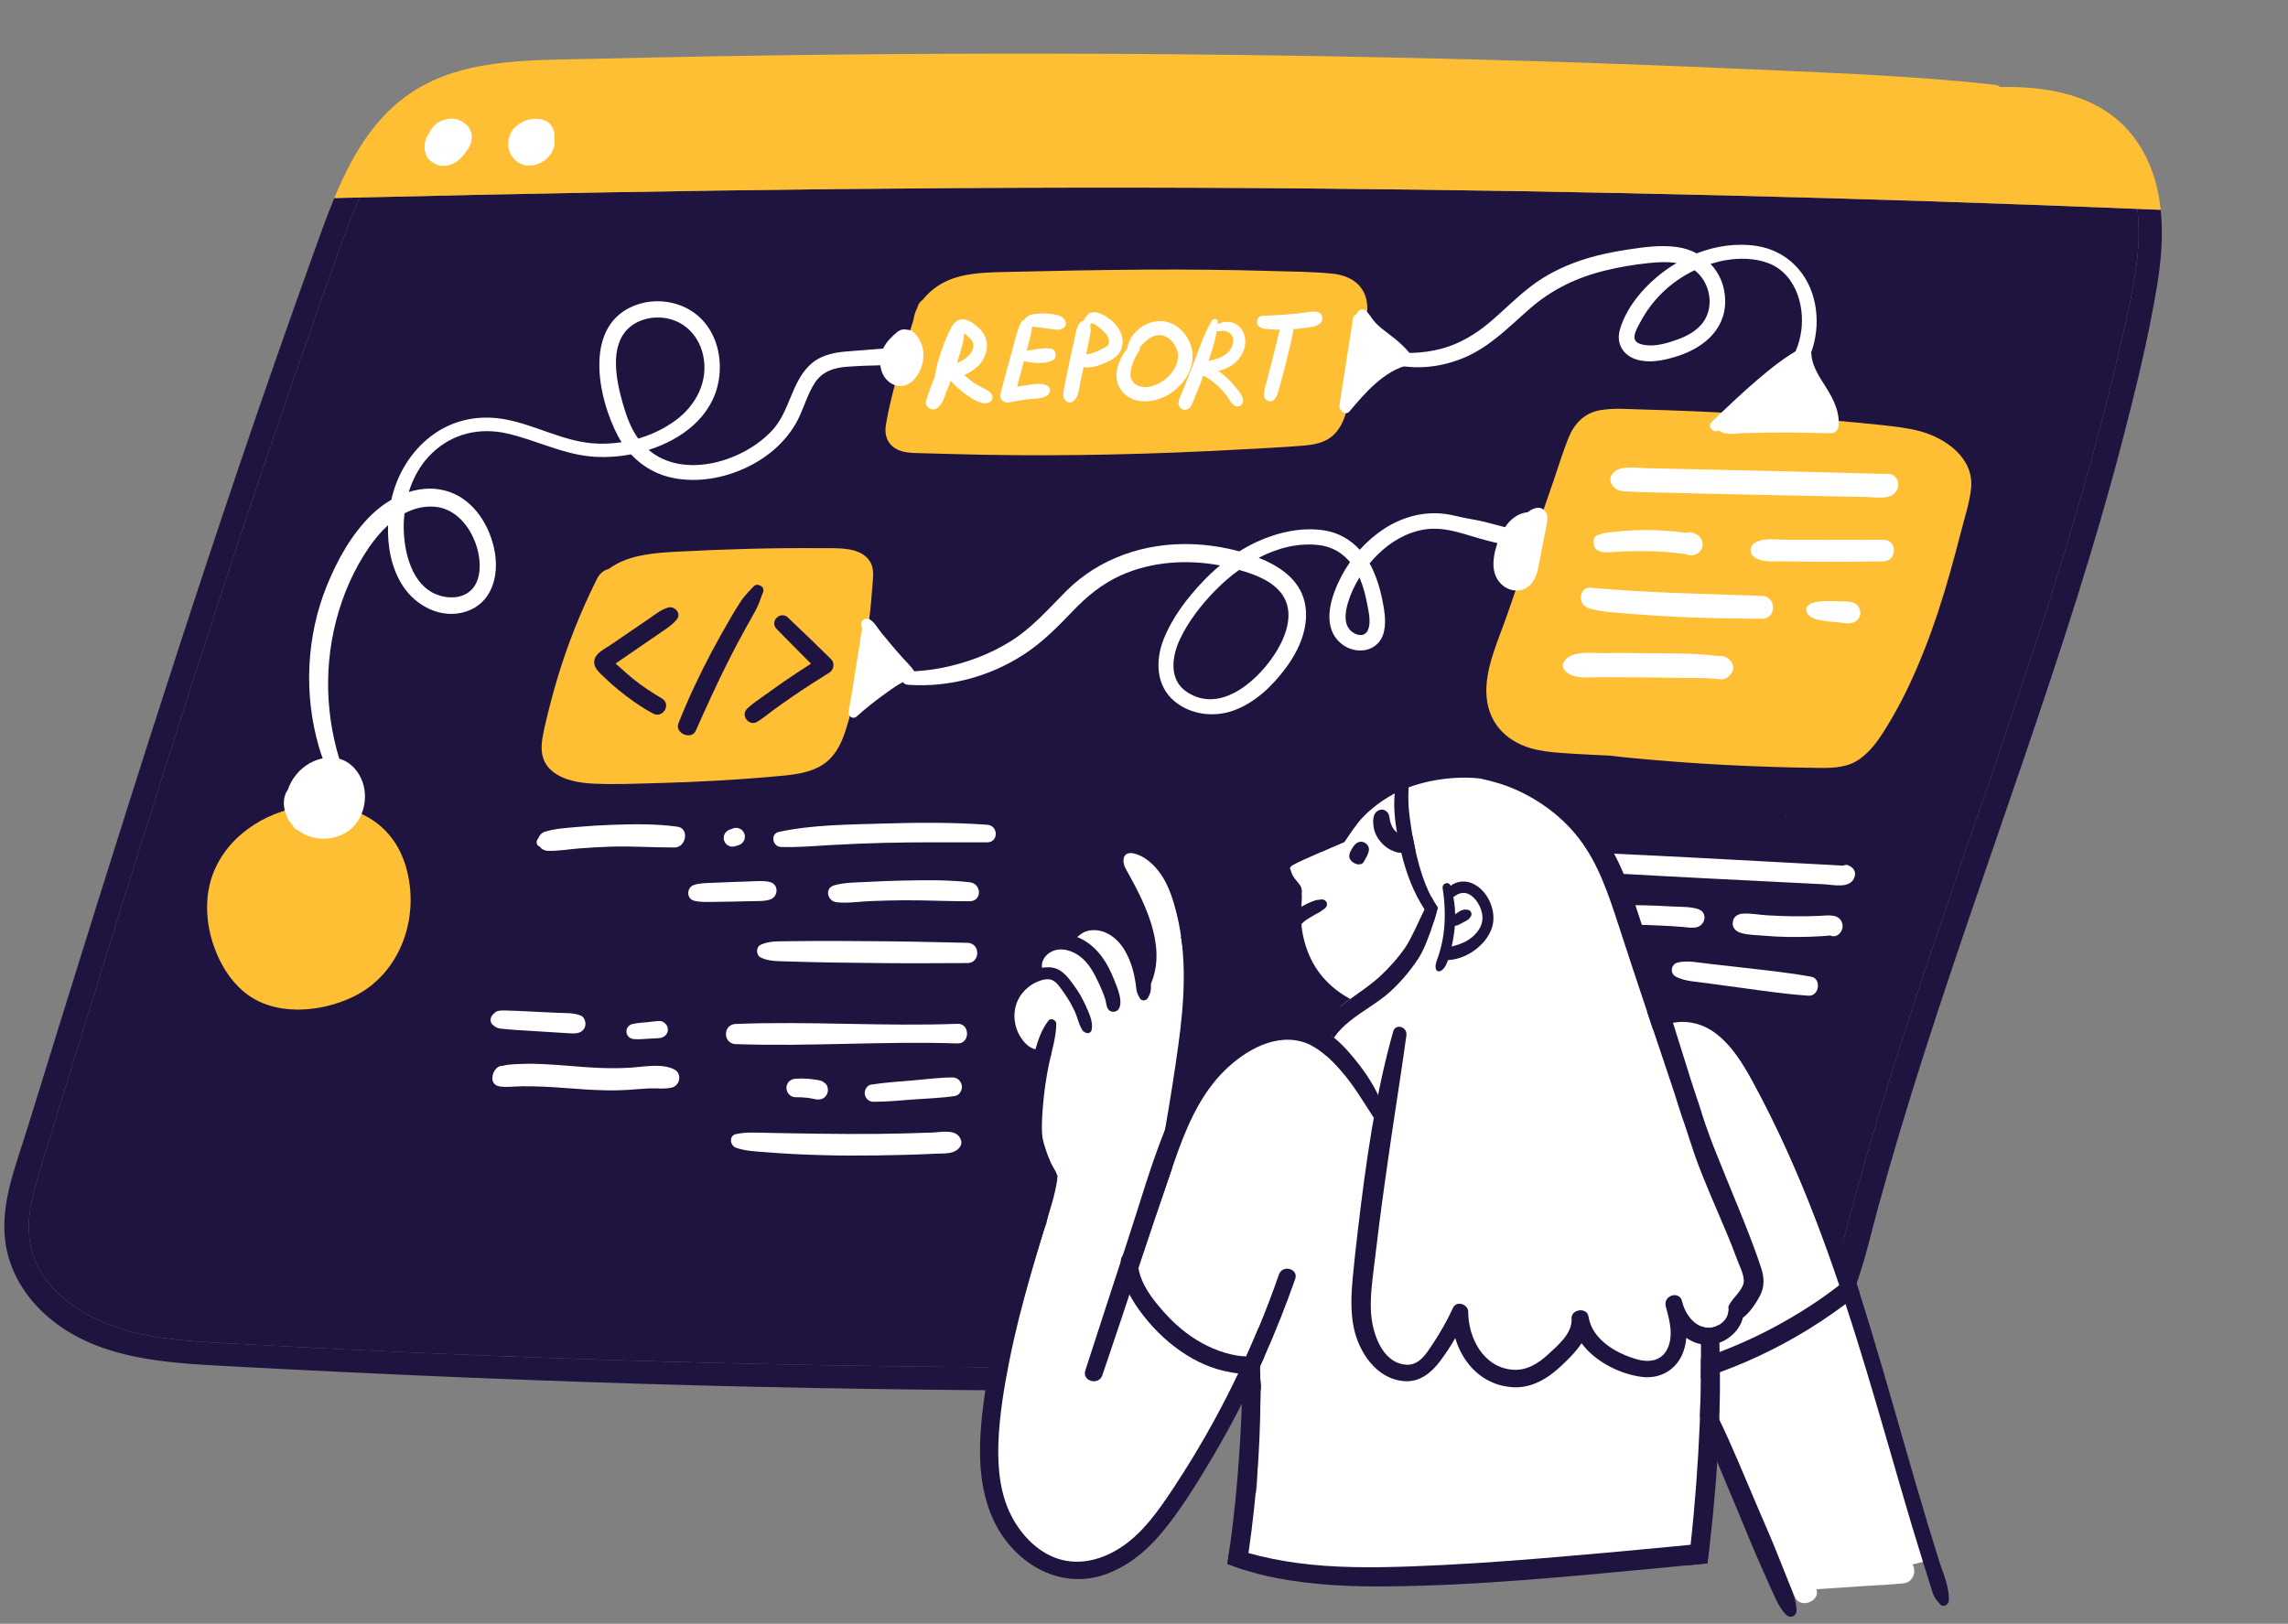 <svg width="293" height="208" viewBox="0 0 293 208" fill="none" xmlns="http://www.w3.org/2000/svg">
<rect x="0" y="0" width="293" height="208" fill="#808080" stroke="none"/>
<g clip-path="url(#clip0_151_77437)">
<path d="M223.348 176.503C222.996 176.517 222.657 176.531 222.304 176.545H222.297C217.781 176.731 213.265 176.897 208.748 177.043C188.851 177.707 168.953 178.073 149.048 178.142C129.144 178.205 109.24 177.983 89.342 177.465C69.362 176.939 49.388 176.082 29.429 175.016C21.143 174.574 12.09 174.173 5.645 168.246C2.906 165.722 1.025 162.388 0.63 158.66C0.133 153.909 2.076 149.136 3.459 144.683C9.269 125.899 15.092 107.121 21.137 88.414C27.175 69.706 33.434 51.06 40.108 32.574C40.959 30.201 41.816 27.76 42.812 25.374C43.884 25.346 44.957 25.319 46.029 25.298C44.867 27.926 43.919 30.651 42.951 33.355C41.325 37.884 39.721 42.422 38.144 46.966C31.83 65.141 25.861 83.434 20.058 101.782C17.133 111.036 14.242 120.304 11.378 129.578C9.954 134.177 8.536 138.769 7.118 143.368C6.413 145.651 5.7 147.926 5.016 150.215C4.352 152.428 3.716 154.69 3.688 157.014C3.57 165.493 12.008 169.864 19.27 171.136C23.765 171.925 28.399 172.008 32.957 172.27C37.819 172.54 42.681 172.782 47.55 173.01C67.094 173.923 86.653 174.553 106.218 174.891C125.7 175.223 145.183 175.278 164.666 175.044C182.488 174.829 200.304 174.366 218.113 173.674C219.856 173.612 221.606 173.543 223.348 173.474H223.501C225.306 173.557 225.237 176.427 223.348 176.503Z" fill="#1F1440"/>
<path d="M276.229 36.619C275.108 43.425 273.427 50.175 271.692 56.842C269.962 63.474 268.026 70.052 265.972 76.588C261.871 89.639 257.314 102.544 252.887 115.484C248.44 128.472 244.11 141.515 240.487 154.76C238.868 160.673 237.706 167.147 233.584 171.926C230.859 175.086 226.447 177.113 222.304 176.545H222.297C221.101 176.386 219.932 176.006 218.832 175.376C218.12 174.968 217.947 174.284 218.113 173.675C218.362 172.755 219.372 172.001 220.444 172.617C221.385 173.156 222.415 173.447 223.501 173.475C228.861 173.578 232.547 168.979 234.324 164.422C235.382 161.724 236.061 158.896 236.807 156.101C237.65 152.913 238.543 149.745 239.47 146.578C243.156 133.97 247.396 121.521 251.669 109.1C255.916 96.728 260.211 84.368 264.036 71.857C265.958 65.564 267.791 59.235 269.437 52.865C270.246 49.733 271.014 46.586 271.725 43.425C272.465 40.16 273.247 36.868 273.641 33.535C273.905 31.343 273.981 29.019 273.704 26.757C274.707 26.792 275.702 26.833 276.698 26.882C277.037 30.111 276.747 33.452 276.229 36.619Z" fill="#1F1440"/>
<path d="M273.642 33.535C273.248 36.868 272.467 40.16 271.726 43.425C271.014 46.585 270.246 49.733 269.437 52.865C267.791 59.235 265.959 65.564 264.036 71.857C260.211 84.368 255.917 96.727 251.67 109.1C247.396 121.521 243.157 133.97 239.471 146.578C238.544 149.745 237.652 152.913 236.808 156.101C236.061 158.895 235.383 161.724 234.325 164.422C232.548 168.979 228.861 173.578 223.501 173.474C222.416 173.447 221.385 173.156 220.445 172.617C219.373 172.001 218.363 172.755 218.114 173.675C200.305 174.367 182.489 174.83 164.667 175.044C145.184 175.28 125.701 175.224 106.219 174.892C86.654 174.553 67.095 173.924 47.551 173.011C42.682 172.783 37.819 172.541 32.958 172.271C28.4 172.008 23.766 171.925 19.271 171.137C12.009 169.864 3.571 165.493 3.689 157.014C3.717 154.691 4.353 152.429 5.017 150.216C5.701 147.926 6.414 145.651 7.119 143.369C8.537 138.77 9.955 134.177 11.379 129.578C14.243 120.304 17.134 111.036 20.059 101.783C25.862 83.435 31.83 65.142 38.145 46.967C39.722 42.422 41.327 37.886 42.952 33.355C43.92 30.651 44.867 27.926 46.029 25.299C86.806 24.33 127.583 23.777 168.374 24.15C203.494 24.468 238.613 25.326 273.706 26.757C273.983 29.019 273.906 31.343 273.643 33.535H273.642Z" fill="#1F1440"/>
<path d="M236.738 110.867C236.721 110.86 236.703 110.852 236.685 110.844C236.475 110.756 236.241 110.786 236.031 110.88C236.01 110.881 235.995 110.877 235.971 110.88C235.742 110.867 235.512 110.855 235.283 110.843L234.252 110.788C233.45 110.745 232.647 110.702 231.845 110.659C230.24 110.573 228.636 110.487 227.031 110.401C223.765 110.226 220.498 110.05 217.232 109.876C214.023 109.704 210.814 109.554 207.605 109.396C206 109.317 204.396 109.233 202.791 109.172C201.271 109.116 199.372 108.778 197.923 109.35C197.297 109.597 197.011 110.535 197.72 110.905C199.161 111.659 201.03 111.533 202.619 111.639C204.338 111.754 206.057 111.843 207.777 111.938C211.216 112.126 214.654 112.32 218.092 112.493C221.531 112.666 224.969 112.839 228.407 113.012C230.126 113.099 231.846 113.186 233.565 113.272C234.847 113.336 237.072 113.915 237.519 112.243C237.69 111.603 237.3 111.104 236.738 110.867V110.867Z" fill="white"/>
<path d="M217.089 118.815C218.388 118.662 218.804 116.859 217.411 116.435C216.364 116.116 215.104 116.175 214.014 116.112C212.902 116.047 211.789 115.999 210.676 115.971C209.563 115.942 208.449 115.944 207.336 115.961C206.301 115.976 205.088 115.882 204.111 116.267C203.801 116.389 203.445 116.617 203.392 116.986C203.309 117.57 203.408 118.154 204.087 118.302C204.145 118.315 204.208 118.321 204.271 118.323C205.058 118.568 206.128 118.425 206.821 118.423C207.935 118.421 209.049 118.443 210.162 118.472C211.275 118.501 212.388 118.542 213.5 118.604C214.099 118.638 214.697 118.677 215.295 118.721C215.884 118.765 216.504 118.885 217.088 118.816L217.089 118.815Z" fill="white"/>
<path d="M232.977 117.322C231.882 117.37 230.785 117.387 229.688 117.373C228.592 117.359 227.495 117.314 226.401 117.256C225.334 117.198 224.189 116.959 223.127 117.038C222.63 117.075 222.027 117.392 221.937 117.944C221.922 118.033 221.909 118.123 221.899 118.213L221.893 118.272C221.837 118.823 222.319 119.306 222.799 119.462C223.765 119.778 224.923 119.78 225.933 119.866C226.911 119.949 227.887 120 228.868 120.017C229.846 120.034 230.826 120.026 231.805 119.992C232.275 119.977 232.744 119.954 233.213 119.927C233.448 119.914 233.683 119.899 233.917 119.878C234.168 119.856 234.319 119.808 234.442 119.857C235.349 120.223 236.134 119.173 235.936 118.363C235.597 116.969 234.051 117.275 232.979 117.322L232.977 117.322Z" fill="white"/>
<path d="M231.921 125.111C229.087 124.591 226.175 124.297 223.312 123.966C221.878 123.8 220.443 123.63 219.006 123.48C217.709 123.346 216.045 122.962 214.778 123.32C213.992 123.542 213.832 124.655 214.55 125.068C215.695 125.728 217.377 125.761 218.672 125.95C220.101 126.158 221.533 126.341 222.964 126.536C225.819 126.924 228.716 127.353 231.592 127.544C232.97 127.636 233.302 125.364 231.921 125.11L231.921 125.111Z" fill="white"/>
<path d="M86.755 105.896C83.958 105.511 81.047 105.562 78.23 105.663C76.842 105.713 75.454 105.798 74.07 105.92C72.66 106.045 71.172 106.117 69.811 106.531C69.404 106.655 69.06 106.989 68.94 107.397C68.601 107.659 68.658 108.314 69.102 108.428C69.333 108.766 69.729 108.977 70.144 108.989C71.45 109.026 72.769 108.795 74.07 108.688C75.454 108.574 76.842 108.495 78.23 108.452C80.959 108.368 83.672 108.569 86.395 108.559C87.866 108.554 88.312 106.11 86.755 105.896Z" fill="white"/>
<path d="M92.829 107.9C92.928 108.068 93.062 108.202 93.23 108.301C93.319 108.339 93.408 108.376 93.497 108.414C93.695 108.467 93.893 108.467 94.092 108.414C94.172 108.39 94.252 108.365 94.333 108.34C94.503 108.289 94.677 108.242 94.832 108.154C94.964 108.083 95.07 107.985 95.15 107.862C95.25 107.753 95.317 107.625 95.352 107.477C95.366 107.377 95.379 107.277 95.393 107.176C95.399 107.02 95.367 106.875 95.296 106.741C95.269 106.645 95.221 106.562 95.15 106.491C95.071 106.368 94.965 106.27 94.833 106.199C94.743 106.161 94.653 106.123 94.562 106.085C94.362 106.032 94.161 106.032 93.961 106.085C93.921 106.091 93.88 106.113 93.842 106.127C93.805 106.142 93.767 106.156 93.73 106.17C93.652 106.199 93.576 106.228 93.498 106.257C93.353 106.291 93.226 106.358 93.118 106.457C92.996 106.536 92.9 106.641 92.829 106.771C92.748 106.899 92.704 107.038 92.696 107.187C92.663 107.336 92.67 107.485 92.716 107.633C92.754 107.722 92.791 107.812 92.829 107.901L92.829 107.9Z" fill="white"/>
<path d="M126.431 105.649C121.981 105.327 117.486 105.358 113.03 105.496C108.636 105.633 104.047 105.636 99.735 106.566C98.623 106.806 98.921 108.457 99.995 108.492C102.167 108.564 104.34 108.368 106.506 108.244C108.736 108.116 110.968 108.024 113.201 107.968C117.612 107.855 122.019 107.921 126.43 107.902C127.894 107.896 127.862 105.753 126.43 105.649L126.431 105.649Z" fill="white"/>
<path d="M96.071 115.441C96.88 115.415 97.845 115.481 98.618 115.227C99.673 114.88 99.764 113.298 98.618 112.992C97.818 112.778 96.891 112.884 96.071 112.904C95.293 112.924 94.516 112.949 93.739 112.982C92.962 113.014 92.185 113.047 91.408 113.08C90.592 113.114 89.671 113.105 88.889 113.351C87.928 113.653 87.847 115.119 88.889 115.383C89.693 115.586 90.584 115.539 91.408 115.528L93.739 115.494C94.517 115.483 95.294 115.465 96.071 115.44V115.441Z" fill="white"/>
<path d="M124.193 113.014C121.33 112.692 118.36 112.741 115.482 112.802C114.058 112.832 112.635 112.886 111.213 112.964C109.783 113.042 108.212 113.011 106.828 113.408C105.557 113.773 105.941 115.434 107.121 115.573C108.509 115.736 109.989 115.492 111.384 115.433C112.806 115.373 114.229 115.336 115.653 115.324C118.501 115.3 121.349 115.466 124.193 115.441C125.791 115.428 125.709 113.185 124.193 113.015V113.014Z" fill="white"/>
<path d="M123.895 120.773C119.448 120.659 114.998 120.574 110.549 120.557C108.382 120.549 106.214 120.52 104.047 120.538C102.907 120.546 101.766 120.561 100.625 120.572C99.528 120.583 98.422 120.55 97.413 121.026C96.79 121.32 96.808 122.35 97.413 122.649C98.407 123.141 99.534 123.121 100.625 123.151C101.709 123.181 102.792 123.212 103.876 123.242C106.099 123.304 108.325 123.312 110.55 123.344C114.998 123.407 119.447 123.4 123.896 123.366C125.567 123.353 125.564 120.815 123.896 120.772L123.895 120.773Z" fill="white"/>
<path d="M64.097 131.761C64.295 131.784 64.493 131.801 64.69 131.821C65.152 131.869 65.612 131.908 66.075 131.937C66.932 131.99 67.789 132.043 68.646 132.096C69.503 132.149 70.361 132.202 71.218 132.256C71.679 132.284 72.141 132.316 72.602 132.342C73.106 132.37 73.617 132.438 74.108 132.289C74.562 132.151 74.908 131.771 74.965 131.294C75.015 130.868 74.829 130.287 74.393 130.101C73.484 129.714 72.395 129.787 71.415 129.74C70.558 129.699 69.701 129.657 68.844 129.616L66.272 129.49C65.81 129.468 65.35 129.449 64.888 129.445C64.354 129.44 63.843 129.382 63.371 129.686C63.381 129.698 63.39 129.711 63.4 129.723C62.844 130.059 62.547 130.832 63.159 131.327C63.47 131.577 63.694 131.713 64.097 131.761Z" fill="white"/>
<path d="M82.945 133.061C83.226 133.046 83.508 133.031 83.789 133.016C84.304 132.989 84.844 133.02 85.232 132.613C85.465 132.369 85.564 132.066 85.52 131.735C85.473 131.386 85.293 131.177 85.02 130.971C84.655 130.695 84.172 130.802 83.754 130.845C83.461 130.876 83.167 130.906 82.875 130.937C82.227 131.004 81.558 131.031 80.927 131.196C80.458 131.318 80.167 131.796 80.23 132.263C80.298 132.769 80.697 133.058 81.185 133.106C81.768 133.163 82.362 133.093 82.945 133.062V133.061Z" fill="white"/>
<path d="M122.626 131.148C113.164 131.499 103.677 130.793 94.211 131.165C92.552 131.23 92.547 133.687 94.211 133.747C103.678 134.085 113.162 133.345 122.626 133.661C124.244 133.715 124.244 131.089 122.626 131.148Z" fill="white"/>
<path d="M86.378 137.01C84.815 136.177 82.517 136.648 80.816 136.761C78.944 136.885 77.078 136.84 75.207 136.714C73.391 136.591 71.581 136.41 69.763 136.317C68.83 136.269 67.899 136.248 66.966 136.283C66.149 136.314 65.203 136.307 64.386 136.527C63.124 136.439 62.329 138.936 63.992 139.171C64.926 139.302 65.858 139.163 66.801 139.15C67.678 139.138 68.557 139.159 69.433 139.193C71.306 139.266 73.172 139.442 75.043 139.56C76.857 139.676 78.672 139.727 80.487 139.607C81.367 139.548 82.244 139.462 83.125 139.421C84.085 139.376 85.151 139.55 86.08 139.299C87.093 139.026 87.342 137.521 86.379 137.008L86.378 137.01Z" fill="white"/>
<path d="M103.442 140.627C103.611 140.654 103.779 140.68 103.947 140.714C104.048 140.734 104.149 140.753 104.25 140.775C104.305 140.787 104.36 140.801 104.417 140.812C104.67 140.858 104.878 140.854 105.135 140.8C105.541 140.714 105.874 140.342 105.981 139.954C106.085 139.577 105.998 139.033 105.67 138.776C105.478 138.626 105.322 138.487 105.077 138.421C105.011 138.403 104.942 138.391 104.876 138.377C104.753 138.351 104.629 138.329 104.504 138.311C104.159 138.26 103.812 138.213 103.463 138.186C102.94 138.145 102.414 138.145 101.89 138.182C101.574 138.204 101.282 138.299 101.053 138.529C100.847 138.734 100.693 139.071 100.706 139.366C100.734 139.995 101.227 140.566 101.89 140.55C102.409 140.538 102.927 140.568 103.443 140.63L103.442 140.627Z" fill="white"/>
<path d="M121.986 138.018C120.273 138.018 118.521 138.267 116.813 138.405C115.061 138.546 113.281 138.668 111.545 138.938C111.003 139.022 110.67 139.672 110.744 140.165C110.825 140.708 111.274 141.135 111.842 141.135C113.559 141.133 115.303 140.97 117.015 140.837C118.77 140.7 120.569 140.663 122.307 140.391C122.892 140.299 123.252 139.599 123.172 139.066C123.084 138.479 122.6 138.019 121.986 138.018Z" fill="white"/>
<path d="M119.353 145.078C118.218 145.109 117.083 145.155 115.948 145.185C113.507 145.247 111.066 145.271 108.624 145.256C106.24 145.242 103.856 145.225 101.472 145.174C100.281 145.149 99.089 145.138 97.898 145.108C96.672 145.078 95.464 145.016 94.255 145.273C93.316 145.472 93.473 146.748 94.255 147.024C95.424 147.434 96.672 147.489 97.898 147.582C99.088 147.673 100.28 147.763 101.472 147.822C103.91 147.942 106.353 148.019 108.795 148.025C111.179 148.031 113.564 148 115.948 147.933C117.196 147.898 118.446 147.861 119.693 147.787C120.835 147.719 122.299 147.939 122.975 146.84C123.241 146.408 123.098 145.94 122.812 145.576C122.078 144.643 120.405 145.048 119.353 145.078Z" fill="white"/>
<path d="M276.699 26.881C275.703 26.832 274.707 26.791 273.705 26.757C238.613 25.325 203.493 24.467 168.373 24.149C127.582 23.776 86.805 24.329 46.029 25.298C44.957 25.319 43.884 25.346 42.812 25.374C43.103 24.647 43.414 23.935 43.746 23.229C45.655 19.1 48.096 15.276 51.776 12.496C58.637 7.316 67.987 7.744 76.141 7.537C96.129 7.046 116.123 6.824 136.124 6.873C156.036 6.915 175.939 7.233 195.844 7.814C205.754 8.111 215.665 8.491 225.569 8.934C235.563 9.377 245.577 9.757 255.523 10.871C255.779 10.899 255.986 10.996 256.145 11.141H256.152C256.927 11.127 257.695 11.127 258.462 11.162C264.327 11.397 270.116 13.015 273.615 18.071C274.922 19.952 275.76 22.006 276.25 24.15C276.458 25.049 276.603 25.962 276.7 26.882L276.699 26.881Z" fill="#FFBF35"/>
<path d="M138.012 121.666C138.012 121.686 138.005 121.7 138.005 121.714C138.018 121.727 138.025 121.734 138.033 121.748V121.658C138.025 121.658 138.019 121.658 138.012 121.666Z" fill="white"/>
<path d="M246.712 197.673C243.724 194.284 243.461 189.409 242.535 185.189C242.071 183.066 241.331 181.068 240.488 179.103C240.861 178.764 241.069 178.259 240.869 177.658C238.33 170.119 235.467 162.699 232.355 155.381C232.369 155.125 232.327 154.855 232.196 154.572C231.318 152.683 230.44 150.795 229.554 148.907C228.026 144.965 226.753 140.898 224.319 137.399C224.001 136.935 223.648 136.486 223.274 136.043C223.42 135.932 223.551 135.801 223.641 135.649C224.069 134.902 223.765 134.079 223.108 133.615C221.822 132.716 220.549 131.797 219.277 130.89C218.987 130.683 218.634 130.641 218.288 130.703C216.428 130.012 214.388 129.818 212.424 130.115C211.511 127.211 210.591 124.313 209.671 121.415C208.654 118.206 207.721 114.962 206.331 111.892C205.003 108.938 203.149 106.31 200.555 104.339C197.927 102.34 194.753 100.798 191.62 99.774C189.877 99.201 188.003 98.799 186.156 98.834C185.347 98.854 184.497 98.965 183.708 99.173C180.914 98.792 178.162 99.65 175.962 101.421C173.867 103.101 172.477 105.467 171.564 107.963C169.814 108.212 167.94 108.814 166.612 110.004C165.339 110.211 164.51 111.324 164.558 112.639C164.586 113.372 164.903 113.967 165.353 114.464C165.367 114.485 165.374 114.506 165.388 114.52C165.748 115.108 166.82 115.799 166.75 116.47C166.674 117.203 166.577 117.839 166.612 118.51C166.301 118.739 166.093 119.099 166.128 119.576C166.439 124.03 169.316 128.089 173.348 129.901C172.186 130.828 171.073 131.817 170.028 132.876C168.797 132.91 167.559 132.966 166.342 133.132C166.28 133.028 166.197 132.931 166.093 132.841C162.919 130.282 158.825 133.228 156.376 135.456C155.139 136.583 154.053 137.876 153.126 139.273C152.268 140.117 151.466 141.016 150.726 141.964C150.823 141.209 150.892 140.456 150.934 139.695C151.086 138.214 151.183 136.721 151.224 135.234C151.453 135.019 151.619 134.715 151.647 134.307C151.875 130.897 152.048 127.44 151.654 124.065C151.709 122.944 151.605 121.817 151.35 120.731C151.322 120.482 151.28 120.24 151.239 119.998C151.605 119.756 151.882 119.362 151.827 118.912C151.806 118.794 151.785 118.676 151.765 118.559L151.778 118.552C151.771 118.545 151.765 118.531 151.757 118.518C151.398 116.256 150.526 114.132 149.219 112.321C148.783 111.56 148.285 110.827 147.697 110.142C147.427 109.831 147.102 109.714 146.777 109.727C146.182 109.237 145.546 108.794 144.868 108.407C144.073 107.95 142.697 108.51 142.835 109.569C143.077 111.366 143.851 112.875 145.186 114.009C145.469 114.97 145.878 115.883 146.396 116.727C146.756 117.896 147.04 119.085 147.261 120.282C147.143 120.524 147.102 120.814 147.185 121.153C147.372 121.9 147.53 122.654 147.683 123.408C147.704 123.657 147.724 123.906 147.738 124.155C147.683 124.245 147.634 124.349 147.593 124.459C147.447 124.853 147.309 125.24 147.164 125.628C147.157 125.538 147.136 125.441 147.102 125.345C146.223 122.945 145.234 120.434 143.125 118.843C141.354 117.508 138.284 117.155 137.074 119.424C137.06 119.431 137.046 119.438 137.025 119.445C136.195 119.818 135.67 120.517 135.4 121.319C135.366 121.333 135.331 121.347 135.303 121.368C134.854 121.161 134.266 121.168 133.941 121.576C133.657 121.942 133.443 122.33 133.27 122.73C132.758 123.429 132.474 124.252 132.377 125.151C132.364 125.268 132.377 125.372 132.405 125.476C132.371 125.483 132.336 125.496 132.294 125.51C129.576 126.582 129.244 129.383 129.68 131.956C129.805 132.703 130.061 133.11 130.642 133.608C131.105 134.016 131.596 134.41 132.115 134.749C132.62 135.074 133.139 135.303 133.678 135.455C132.219 140.483 132.828 146.12 135.442 150.664C134.889 152.69 134.397 154.73 133.976 156.777C133.927 156.868 133.879 156.978 133.844 157.089C132.765 160.478 131.735 163.887 130.836 167.324C130.019 170.077 129.335 172.857 128.851 175.707C128.304 175.755 127.744 176.087 127.495 176.695C125.648 181.232 126.741 186.329 127.944 190.887C127.986 191.04 128.048 191.171 128.124 191.289C127.979 191.78 128.124 192.298 128.484 192.734C128.678 192.962 128.865 193.183 129.058 193.412C129.549 194.214 129.756 195.279 130.157 196.081C130.773 197.326 131.623 198.522 132.674 199.442C134.936 201.434 137.952 202.236 140.821 201.095C143.864 199.884 145.808 197.277 147.482 194.587C147.537 194.497 147.593 194.4 147.648 194.31C147.793 194.255 147.931 194.165 148.049 194.054C151.618 190.658 153.844 185.949 156.3 181.757C157.877 179.067 159.454 176.383 161.023 173.7C161.203 174.98 161.363 176.26 161.494 177.539C161.286 181.841 161.113 186.15 160.954 190.451C160.913 190.721 160.871 190.99 160.83 191.26C160.594 191.419 160.415 191.668 160.345 192.041C159.93 194.22 159.688 196.447 159.757 198.66C159.778 199.165 160.068 199.56 160.455 199.794C160.608 199.974 160.822 200.113 161.119 200.189C167.205 201.738 173.526 202.215 179.765 201.461C179.793 201.461 179.82 201.454 179.848 201.454C179.903 202.18 180.408 202.886 181.286 202.852C193.099 202.34 204.912 200.839 216.447 198.232C217.083 198.086 217.457 197.464 217.492 196.862C217.782 191.779 218.288 186.703 218.654 181.619C220.003 184.137 221.338 186.661 222.713 189.165C222.374 189.58 222.264 190.147 222.644 190.7C223.716 192.242 224.774 193.798 225.839 195.348C226.095 195.866 226.372 196.371 226.662 196.869C226.945 197.575 227.23 198.28 227.506 198.986C227.748 199.615 227.99 200.238 228.245 200.867C228.481 201.455 228.709 202.042 228.944 202.638C229.006 202.796 229.096 202.956 229.2 203.101C229.435 203.62 229.664 204.139 229.905 204.65C230.597 206.116 233.17 205.086 232.603 203.578C234.878 203.433 237.153 203.281 239.429 203.122C240.861 203.053 242.292 202.963 243.724 202.824C245.038 202.707 245.446 201.227 244.907 200.41L246.061 200.12C247.189 199.837 247.41 198.467 246.712 197.671V197.673ZM138.012 121.666C138.019 121.659 138.025 121.659 138.033 121.659V121.749C138.025 121.735 138.019 121.728 138.005 121.714C138.005 121.701 138.012 121.686 138.012 121.666Z" fill="white"/>
<path d="M138.033 121.658V121.748C138.025 121.734 138.019 121.727 138.005 121.714C138.005 121.7 138.012 121.686 138.012 121.666C138.019 121.658 138.025 121.658 138.033 121.658Z" fill="white"/>
<path d="M172.917 127.966C172.122 128.54 171.347 129.128 170.635 129.792C169.735 129.253 168.899 128.596 168.139 127.855C166.271 126.009 164.881 123.568 164.376 120.988C164.127 119.694 164.037 118.387 164.176 117.08C164.314 115.745 164.549 114.369 165.586 113.421C165.898 113.137 166.499 113.22 166.603 113.69C166.776 114.52 166.707 115.337 166.652 116.167C166.631 116.464 166.61 116.768 166.61 117.08C166.603 117.508 166.617 117.944 166.659 118.373C166.708 119.009 166.811 119.646 166.963 120.275C167.461 122.336 168.415 124.21 169.909 125.725C170.781 126.61 171.811 127.377 172.918 127.966L172.917 127.966Z" fill="#1F1440"/>
<path d="M175.278 108.569C175.154 108.125 174.67 107.787 174.218 107.825C173.659 107.872 173.318 108.38 173.065 108.823C172.876 109.152 172.712 109.537 172.817 109.902C172.978 110.458 173.905 110.962 174.437 110.621C174.57 110.536 174.654 110.393 174.729 110.253C174.953 109.836 175.308 109.273 175.307 108.785C175.307 108.712 175.296 108.639 175.277 108.569L175.278 108.569Z" fill="#1F1440"/>
<path d="M180.891 107.1C180.815 107.08 180.732 107.08 180.649 107.08C180.511 107.093 180.379 107.1 180.241 107.093C180.172 107.093 180.103 107.086 180.034 107.086C179.972 107.072 179.909 107.058 179.847 107.045C179.806 107.031 179.715 107.01 179.695 107.01C179.557 106.948 179.411 106.886 179.266 106.837C179.217 106.816 179.17 106.796 179.121 106.768C179.066 106.733 179.004 106.698 178.948 106.664C178.934 106.657 178.921 106.643 178.899 106.63C178.85 106.588 178.789 106.539 178.823 106.581C178.814 106.572 178.807 106.565 178.802 106.56C178.747 106.511 178.699 106.47 178.657 106.422C178.616 106.381 178.574 106.339 178.54 106.298C178.533 106.298 178.533 106.29 178.526 106.284C178.478 106.187 178.388 106.084 178.333 105.993C178.305 105.945 178.25 105.82 178.216 105.752C178.188 105.676 178.154 105.572 178.133 105.531C178.133 105.544 178.133 105.565 178.146 105.593C178.126 105.551 178.112 105.51 178.098 105.468C178.056 105.344 178.022 105.219 177.994 105.088C177.987 105.074 177.987 105.067 177.987 105.053C177.98 104.936 177.945 104.742 177.932 104.693C177.897 104.479 177.849 104.286 177.711 104.105C177.496 103.828 177.15 103.649 176.798 103.725C175.664 103.96 175.774 105.398 175.975 106.263C176.141 106.969 176.59 107.667 177.109 108.158C177.379 108.421 177.697 108.664 178.036 108.836C178.229 108.94 178.43 109.023 178.631 109.099C178.72 109.133 178.804 109.168 178.893 109.189C178.942 109.196 179.135 109.223 179.225 109.23C179.212 109.223 179.197 109.223 179.177 109.217C179.267 109.23 179.356 109.245 179.454 109.251C179.716 109.285 179.979 109.279 180.242 109.258C180.602 109.224 180.975 109.162 181.272 108.988C181.134 108.359 181.009 107.73 180.891 107.1ZM178.83 106.589C178.838 106.596 178.851 106.602 178.865 106.617V106.624C178.851 106.61 178.838 106.596 178.83 106.589V106.589Z" fill="#1F1440"/>
<path d="M169.668 115.335C169.434 115.174 169.2 115.204 168.938 115.25C168.889 115.259 168.838 115.268 168.789 115.278C168.789 115.275 168.778 115.275 168.74 115.277C168.647 115.278 168.559 115.293 168.473 115.322C168.137 115.418 167.811 115.568 167.493 115.71C166.889 115.978 166.344 116.341 165.832 116.76C164.846 117.567 163.99 118.999 164.621 120.269C164.717 120.462 164.968 120.562 165.171 120.532C165.404 120.497 165.544 120.35 165.629 120.137C165.567 120.289 165.741 119.868 165.716 119.937C165.735 119.887 165.749 119.836 165.766 119.784C165.784 119.723 165.801 119.636 165.837 119.583C165.796 119.678 165.791 119.69 165.826 119.618C165.851 119.557 165.877 119.496 165.902 119.436C165.909 119.416 165.916 119.396 165.924 119.377C165.947 119.331 165.969 119.286 165.993 119.24C166.051 119.133 166.118 119.03 166.185 118.928C166.221 118.871 166.261 118.816 166.299 118.761C166.302 118.758 166.299 118.761 166.304 118.757C166.388 118.662 166.472 118.569 166.559 118.476C166.648 118.382 166.739 118.29 166.834 118.202C166.89 118.15 166.947 118.101 167.005 118.052C167.026 118.034 167.196 117.875 167.095 117.976C166.996 118.076 167.166 117.923 167.191 117.905C167.247 117.865 167.303 117.826 167.36 117.788C167.474 117.71 167.591 117.636 167.709 117.564C167.948 117.419 168.189 117.274 168.433 117.137C168.692 116.992 168.985 116.873 169.221 116.691C169.259 116.666 169.293 116.635 169.326 116.603C169.382 116.567 169.437 116.53 169.493 116.494C169.706 116.354 169.857 116.215 169.922 115.959C169.985 115.706 169.875 115.479 169.668 115.336L169.668 115.335Z" fill="#1F1440"/>
<path d="M173.18 105.247C172.848 105.157 172.488 105.24 172.225 105.448C172.15 105.476 171.984 105.565 171.893 105.6C171.707 105.662 171.52 105.732 171.333 105.8C171.015 105.925 170.69 106.042 170.372 106.167C170.199 106.236 170.026 106.298 169.853 106.367C169.334 106.567 168.823 106.782 168.31 106.997C167.024 107.536 165.641 108.013 164.438 108.719C163.151 109.466 162.453 110.773 162.992 112.239C163.414 113.38 164.611 115.289 166.056 114.923C166.402 114.84 166.754 114.445 166.713 114.065C166.63 113.387 166.166 113.014 165.813 112.55C165.481 112.114 165.384 111.79 165.232 111.319C165.212 111.264 165.205 111.229 165.198 111.201C165.191 111.209 165.185 111.222 165.185 111.236C165.192 111.215 165.192 111.208 165.192 111.194V111.174C165.192 111.174 165.199 111.174 165.199 111.181C165.206 111.167 165.206 111.146 165.212 111.132C165.212 111.132 165.212 111.125 165.22 111.118C165.261 111.07 165.337 110.987 165.337 110.987C165.371 110.952 165.386 110.932 165.399 110.917C165.413 110.91 165.434 110.904 165.482 110.869C165.945 110.585 166.443 110.364 166.941 110.135C167.695 109.79 168.448 109.464 169.203 109.132C169.652 108.938 170.095 108.745 170.544 108.544C171.076 108.309 171.609 108.081 172.149 107.852C172.66 107.098 173.158 106.338 173.726 105.619C173.601 105.445 173.422 105.307 173.179 105.245L173.18 105.247Z" fill="#1F1440"/>
<path d="M165.196 111.2C165.198 111.195 165.199 111.19 165.201 111.185C165.2 111.181 165.2 111.182 165.199 111.179C165.197 111.184 165.196 111.188 165.194 111.194C165.194 111.196 165.196 111.198 165.196 111.2Z" fill="#1F1440"/>
<path d="M216.703 146.418C216.433 145.851 216.191 145.263 215.963 144.668C215.257 142.814 214.718 140.878 214.088 139.011C213.3 136.638 212.498 134.273 211.702 131.894C211.653 131.77 211.612 131.638 211.57 131.514C211.363 130.891 211.155 130.276 210.948 129.653C209.703 125.939 208.472 122.219 207.262 118.491C206.003 114.646 204.703 110.648 202.199 107.404C200.117 104.7 197.31 102.598 194.211 101.194C192.71 100.517 191.127 100.06 189.522 99.721C186.264 99.375 182.758 99.9 179.881 101.056C177.924 101.844 176.112 103.082 174.631 104.576C174.307 104.908 174.002 105.261 173.726 105.621C173.158 106.34 172.66 107.101 172.149 107.854C171.609 108.083 171.077 108.311 170.544 108.546C170.095 108.747 169.652 108.94 169.202 109.134C169.195 109.114 169.195 109.1 169.195 109.079C169.216 108.146 169.459 107.233 169.852 106.368C170.668 104.556 172.134 102.938 173.538 101.693C176.803 98.781 180.931 97.26 185.205 97.212C188.808 96.707 192.758 97.744 195.967 99.204C199.259 100.705 202.226 103.014 204.46 105.864C207.199 109.37 208.658 113.547 210.014 117.732C211.203 121.391 212.372 125.049 213.52 128.722C213.762 129.482 213.997 130.244 214.239 131.011C214.288 131.157 214.329 131.309 214.377 131.454C215.111 133.806 215.85 136.157 216.59 138.509C217.109 140.169 217.731 141.835 218.209 143.53C218.402 144.207 218.568 144.892 218.699 145.577C218.92 146.725 217.261 147.61 216.7 146.42L216.703 146.418Z" fill="#1F1440"/>
<path d="M184.12 116.258C183.989 116.804 183.816 117.433 183.609 118.084C183.18 117.579 182.786 117.046 182.426 116.493C181.015 114.335 180.089 111.873 179.48 109.369C179.473 109.328 179.459 109.293 179.452 109.252C179.245 108.401 179.058 107.537 178.905 106.665V106.658C178.898 106.651 178.898 106.638 178.898 106.63C178.719 105.6 178.587 104.563 178.553 103.518C178.518 102.536 178.573 101.561 178.747 100.593C178.885 99.846 179.051 98.974 179.791 98.601C180.289 98.359 180.912 98.878 180.593 99.403C180.379 99.748 180.42 100.419 180.393 100.821C180.365 101.236 180.351 101.664 180.351 102.086C180.344 102.944 180.414 103.809 180.524 104.666C180.628 105.483 180.753 106.292 180.891 107.101C181.008 107.731 181.133 108.36 181.271 108.989C181.306 109.142 181.341 109.287 181.375 109.439C181.825 111.313 182.392 113.16 183.27 114.84C183.527 115.331 183.809 115.801 184.12 116.258Z" fill="#1F1440"/>
<path d="M185.775 113.507C185.574 112.834 184.636 113.125 184.744 113.791C185.023 115.526 185.095 117.362 184.921 119.111C184.835 119.963 184.672 120.808 184.447 121.634C184.335 122.047 184.206 122.454 184.062 122.857C183.909 123.287 183.745 123.696 183.893 124.15C183.976 124.406 184.231 124.49 184.465 124.383C185.253 124.021 185.487 122.738 185.704 121.981C185.965 121.071 186.14 120.142 186.251 119.203C186.482 117.265 186.334 115.378 185.775 113.508V113.507Z" fill="#1F1440"/>
<path d="M188.257 113.052C187.168 112.692 185.586 113.065 185.287 114.305C185.146 114.885 185.799 115.186 186.221 114.849C186.907 114.302 187.706 114.19 188.434 114.742C189.27 115.377 189.852 116.574 189.846 117.615C189.841 118.629 189.195 119.507 188.429 120.115C187.48 120.87 186.394 121.134 185.242 121.402C184.366 121.606 184.543 123.028 185.456 122.983C187.779 122.869 190.226 121.145 191.024 118.947C191.808 116.788 190.482 113.786 188.258 113.051L188.257 113.052Z" fill="#1F1440"/>
<path d="M188.396 116.877C188.303 116.656 188.1 116.537 187.863 116.528C187.843 116.527 187.823 116.528 187.804 116.528C187.542 116.464 187.234 116.57 187.004 116.689C186.873 116.757 186.747 116.837 186.624 116.917C186.46 117.023 186.312 117.144 186.171 117.277C186.119 117.324 186.068 117.373 186.019 117.424C185.902 117.546 185.855 117.689 185.794 117.84C185.814 117.794 185.833 117.747 185.853 117.702C185.81 117.802 185.767 117.903 185.727 118.004C185.666 118.158 185.739 118.358 185.85 118.469C185.975 118.594 186.147 118.631 186.315 118.592C186.416 118.569 186.516 118.549 186.619 118.534C186.562 118.542 186.505 118.549 186.448 118.557C186.595 118.544 186.686 118.529 186.817 118.458C186.848 118.441 186.879 118.423 186.91 118.406C186.963 118.377 187.018 118.349 187.072 118.322C187.192 118.262 187.305 118.197 187.422 118.132C187.537 118.068 187.661 118.015 187.775 117.948C187.827 117.917 187.877 117.88 187.929 117.848C187.996 117.805 188.065 117.759 188.123 117.705C188.168 117.665 188.187 117.612 188.215 117.563C188.229 117.548 188.244 117.533 188.258 117.518C188.424 117.34 188.495 117.111 188.396 116.878V116.877Z" fill="#1F1440"/>
<path d="M184.12 116.258C183.989 116.804 183.816 117.433 183.609 118.084C183.056 119.854 182.288 121.811 181.617 122.807C180.593 124.35 179.39 125.788 178.02 127.033C177.266 127.724 176.375 128.34 175.462 128.955C174.549 129.564 173.615 130.179 172.778 130.864C172.031 131.473 171.354 132.143 170.828 132.918C170.358 132.524 169.86 132.164 169.334 131.853C169.223 131.783 169.106 131.721 168.988 131.666C169.458 130.968 170.019 130.352 170.635 129.791C171.347 129.128 172.121 128.539 172.917 127.966C174.203 127.039 175.531 126.153 176.679 125.102C177.903 123.982 179.016 122.723 179.964 121.36C180.621 120.413 181.59 118.248 182.426 116.492C182.737 115.862 183.021 115.288 183.27 114.839C183.526 115.33 183.809 115.8 184.12 116.257V116.258Z" fill="#1F1440"/>
<path d="M170.829 132.918C170.593 133.264 170.393 133.631 170.227 134.018C170.137 134.232 170.033 134.737 169.874 135.27C169.259 134.723 168.602 134.246 167.89 133.887C168.118 133.168 168.478 132.476 168.761 132.012C168.837 131.895 168.906 131.777 168.989 131.667C169.107 131.722 169.225 131.784 169.335 131.853C169.861 132.165 170.359 132.525 170.829 132.919V132.918Z" fill="#1F1440"/>
<path d="M175.856 143.078C174.542 141.058 173.339 138.997 171.741 137.179C171.167 136.522 170.551 135.858 169.874 135.27C169.258 134.723 168.601 134.246 167.889 133.887C167.446 133.666 166.983 133.493 166.492 133.375C162.702 132.462 158.787 135.014 156.318 137.649C153.406 140.775 151.761 144.828 150.384 148.805C150.273 149.123 150.163 149.435 150.059 149.752C148.545 154.13 147.072 158.515 145.612 162.907C144.139 167.326 142.673 171.746 141.172 176.151C140.709 177.528 138.537 176.947 138.987 175.549C140.806 169.899 142.659 164.262 144.499 158.619C146.021 153.979 147.369 149.227 149.195 144.697V144.69C149.237 144.579 149.285 144.469 149.327 144.358C150.067 142.553 150.924 140.775 151.955 139.129C153.275 137.013 154.887 135.104 156.906 133.568C160.275 131.016 165.074 129.578 168.989 131.667C169.106 131.722 169.224 131.784 169.334 131.853C169.86 132.165 170.358 132.525 170.828 132.919C172.039 133.908 173.083 135.125 174.03 136.356C175.448 138.189 176.678 140.229 177.308 142.47C177.557 143.362 176.333 143.818 175.856 143.078L175.856 143.078Z" fill="#1F1440"/>
<path d="M139.045 128.839C138.629 127.904 138.111 127.014 137.504 126.191C136.93 125.411 136.279 124.495 135.354 124.114C134.459 123.745 133.365 123.911 132.475 124.228C130.707 124.858 129.313 126.222 128.64 127.971C127.936 129.799 128.221 131.977 129.224 133.637C129.801 134.591 130.631 135.444 131.677 135.865C132.175 136.065 132.728 136.159 133.262 136.086C133.777 136.015 134.528 135.698 134.607 135.117C134.653 134.777 134.526 134.529 134.199 134.4C133.876 134.272 133.491 134.411 133.151 134.431C132.804 134.45 132.497 134.42 132.176 134.272C131.533 133.976 131.023 133.39 130.659 132.797C129.897 131.553 129.689 130.008 130.148 128.619C130.562 127.363 131.594 126.292 132.803 125.773C133.357 125.536 134.164 125.29 134.748 125.548C135.374 125.824 135.892 126.674 136.275 127.211C136.819 127.972 137.287 128.788 137.67 129.642C138.034 130.458 138.198 131.469 138.763 132.168C138.767 132.152 138.771 132.136 138.776 132.12C139.092 132.437 139.686 132.46 139.802 131.894C140.008 130.89 139.445 129.738 139.045 128.839L139.045 128.839Z" fill="#1F1440"/>
<path d="M135.098 149.909C134.343 148.726 133.765 147.655 133.554 146.233C133.324 144.679 133.443 143.05 133.576 141.493C133.721 139.778 133.971 138.064 134.315 136.378C134.667 134.65 135.251 132.918 135.267 131.147C135.271 130.684 134.594 130.32 134.271 130.734C133.348 131.917 132.917 133.283 132.51 134.713C132.087 136.196 131.796 137.728 131.595 139.255C131.215 142.163 130.782 145.594 131.972 148.369C132.406 149.379 133.21 150.779 134.332 151.144C135.359 151.479 135.59 150.678 135.099 149.909H135.098Z" fill="#1F1440"/>
<path d="M143.347 127.399C143.163 126.674 142.866 125.962 142.581 125.272C142.02 123.915 141.296 122.59 140.241 121.55C139.227 120.551 137.916 119.813 136.484 119.686C135.179 119.571 133.87 120.064 132.919 120.955C132.394 121.446 131.981 122.104 131.813 122.805C131.627 123.584 131.636 124.601 132.202 125.218C132.686 125.746 133.466 125.296 133.515 124.674C133.546 124.29 133.385 123.933 133.427 123.543C133.456 123.269 133.551 123.013 133.692 122.778C133.958 122.336 134.392 121.989 134.871 121.803C136.038 121.348 137.349 121.794 138.308 122.519C139.452 123.384 140.13 124.688 140.72 125.962C141.027 126.622 141.318 127.294 141.534 127.989C141.643 128.341 141.674 128.881 141.855 129.191C142.078 129.571 142.522 129.711 142.918 129.533C143.659 129.202 143.509 128.039 143.347 127.399Z" fill="#1F1440"/>
<path d="M147.301 125.329C147.191 124.471 146.995 123.623 146.712 122.806C146.23 121.412 145.518 120.084 144.45 119.049C143.368 118.002 141.993 117.349 140.488 117.234C139.066 117.126 137.209 117.692 136.434 118.982C135.983 119.733 136.91 120.748 137.678 120.226C138.142 119.912 138.492 119.517 139.036 119.323C139.506 119.156 140.024 119.11 140.52 119.171C141.649 119.311 142.608 119.945 143.345 120.786C144.1 121.649 144.611 122.751 144.954 123.837C145.157 124.482 145.297 125.139 145.407 125.806C145.462 126.139 145.488 126.475 145.538 126.808C145.599 127.214 145.77 127.506 145.956 127.862C146.164 128.256 146.766 128.238 146.978 127.862C147.214 127.444 147.377 127.088 147.389 126.596C147.4 126.176 147.354 125.744 147.301 125.328L147.301 125.329Z" fill="#1F1440"/>
<path d="M152.792 133.554C152.543 135.414 152.26 137.275 151.955 139.128C151.381 142.683 150.724 146.224 150.06 149.752C148.546 154.13 147.073 158.514 145.613 162.906C145.765 162.229 145.911 161.544 146.056 160.859C146.741 157.637 147.397 154.407 148.013 151.17C148.428 149.019 148.823 146.861 149.196 144.696V144.689C149.826 141.092 150.4 137.483 150.897 133.865C151.665 128.333 152.046 122.585 150.697 117.108C150.158 114.922 149.459 112.709 147.889 111.028C147.163 110.247 146.236 109.562 145.178 109.32C144.445 109.154 143.878 109.437 143.871 110.24C143.864 110.883 144.272 111.492 144.576 112.031C146.893 116.209 149.583 121.846 147.128 126.548C146.7 127.365 145.655 126.735 145.766 125.974C145.981 124.411 146.112 122.814 145.919 121.244C145.725 119.639 145.199 118.104 144.666 116.589C144.113 115.019 143.346 113.58 142.688 112.066C142.183 110.904 141.934 109.451 142.833 108.4C144.486 106.478 147.488 108.366 148.851 109.721C150.49 111.36 151.596 113.65 152.253 115.849C153.968 121.603 153.588 127.682 152.792 133.554Z" fill="#1F1440"/>
<path d="M165.863 163.833C164.687 167.194 163.373 170.507 161.928 173.764C161.741 174.179 161.554 174.587 161.367 175.002C161.222 175.327 161.07 175.645 160.918 175.97C160.309 177.27 159.68 178.556 159.023 179.836C157.902 182.036 156.72 184.207 155.468 186.331C153.67 189.387 151.803 192.452 149.645 195.259C147.543 197.998 145.005 200.398 141.713 201.615C135.558 203.897 129.485 200.003 127.044 194.311C125.626 191.005 125.35 187.34 125.557 183.785C125.786 180.016 126.429 176.253 127.21 172.567C128.005 168.785 128.995 165.056 130.08 161.349C131.145 157.726 132.127 153.853 133.849 150.484C134.319 149.558 135.516 150.27 135.384 151.135C135.087 153.147 134.423 155.111 133.828 157.055C133.234 159.013 132.653 160.969 132.085 162.933C130.986 166.744 129.997 170.596 129.222 174.49C128.551 177.907 127.977 181.393 127.853 184.878C127.749 188.066 128.06 191.428 129.575 194.291C130.806 196.615 132.791 198.731 135.329 199.616C138.268 200.64 141.325 199.754 143.815 198.032C146.499 196.178 148.421 193.399 150.198 190.722C152.086 187.88 153.843 184.961 155.482 181.966C156.568 179.982 157.598 177.969 158.566 175.929C158.746 175.562 158.926 175.189 159.106 174.815C159.265 174.47 159.417 174.123 159.576 173.778C160.129 172.561 160.662 171.329 161.174 170.098C162.114 167.844 162.979 165.568 163.781 163.258C164.237 161.951 166.319 162.519 165.863 163.833Z" fill="#1F1440"/>
<path d="M223.19 168.792C222.851 170.244 221.62 171.482 220.181 172.008C219.78 172.16 219.351 172.25 218.93 172.27C218.549 172.291 218.176 172.263 217.823 172.187C217.146 172.056 216.516 171.772 215.949 171.378C215.879 172.146 215.713 172.906 215.368 173.633C214.42 175.638 212.449 176.641 210.278 176.379C207.525 176.04 204.296 174.463 202.532 172.063C201.813 173.17 200.796 174.151 199.897 174.996C198.203 176.593 196.121 177.852 193.714 177.7C189.93 177.465 187.337 174.74 186.362 171.407C185.774 172.416 185.138 173.399 184.433 174.34C183.326 175.813 181.86 177.044 179.902 176.926C176.286 176.711 173.955 173.178 173.332 169.92C172.952 167.907 173.028 165.868 173.215 163.841C173.409 161.717 173.651 159.594 173.9 157.478C174.916 148.978 176.078 140.416 178.402 132.158C178.72 131.031 180.255 131.543 180.103 132.628C179.522 136.895 178.831 141.149 178.208 145.41C177.655 149.199 177.109 153.004 176.624 156.807C176.382 158.709 176.154 160.618 175.919 162.526C175.704 164.318 175.476 166.116 175.559 167.921C175.67 170.549 176.921 174.685 180.165 174.816C181.783 174.885 182.717 173.301 183.506 172.119C184.474 170.653 185.345 169.117 186.078 167.52C186.528 166.552 188.022 167.077 188.022 168.046C188.022 171.414 189.993 175.169 193.713 175.46C195.532 175.598 197.04 174.623 198.326 173.427C199.557 172.278 201.377 170.771 201.252 168.924C201.162 167.686 203.23 167.409 203.417 168.627C203.874 171.614 207.007 173.399 209.683 174.138C211.371 174.602 212.975 174.249 213.646 172.499C214.214 171.026 213.874 169.436 213.48 167.942C213.411 167.721 213.349 167.492 213.301 167.264C213.031 165.902 215.078 165.314 215.403 166.683C215.694 167.977 216.545 169.367 217.817 169.886C218.025 169.976 218.246 170.038 218.481 170.072C219.034 170.155 219.602 170.024 220.093 169.741C220.604 169.457 221.013 169.014 221.234 168.475V168.468C221.365 168.136 221.413 167.755 221.352 167.368C221.531 166.974 221.795 166.614 222.078 166.268C222.472 166.192 222.901 166.372 223.087 166.891C223.316 167.534 223.329 168.184 223.191 168.793L223.19 168.792Z" fill="#1F1440"/>
<path d="M225.34 166.06C224.856 166.939 224.082 168.169 223.189 168.792C223.058 168.875 222.933 168.944 222.802 169.006C222.201 169.283 221.461 169.02 221.233 168.474V168.467C221.364 168.135 221.412 167.754 221.351 167.367C221.53 166.973 221.794 166.613 222.077 166.268C222.478 165.763 222.914 165.272 223.184 164.684C223.619 163.729 222.803 162.311 222.478 161.405C221.614 159.04 220.611 156.737 219.622 154.427C218.613 152.054 217.589 149.669 216.78 147.22C216.012 144.904 215.14 142.442 215.299 139.973C215.341 139.364 216.15 139.08 216.475 139.654C217.81 141.957 218.55 144.64 219.532 147.109C220.535 149.654 221.593 152.172 222.616 154.703C223.64 157.228 224.663 159.766 225.514 162.353C225.936 163.646 226.005 164.842 225.341 166.059L225.34 166.06Z" fill="#1F1440"/>
<path d="M161.927 173.764C161.741 174.179 161.554 174.587 161.367 175.002C161.222 175.327 161.07 175.645 160.918 175.97C160.316 176.019 159.714 176.025 159.099 175.977H159.092C158.919 175.964 158.739 175.949 158.566 175.929C156.208 175.672 153.974 174.85 151.962 173.584C149.852 172.263 147.991 170.534 146.463 168.577C144.858 166.537 143.51 164.213 143.531 161.543C143.544 160.132 145.702 160.132 145.716 161.543C145.737 163.784 147.058 165.727 148.448 167.38C149.831 169.033 151.408 170.527 153.254 171.654C155.025 172.74 157.031 173.515 159.106 173.736C159.195 173.75 159.285 173.757 159.375 173.764C159.445 173.771 159.507 173.771 159.576 173.778C160.157 173.819 160.751 173.833 161.339 173.806C161.532 173.792 161.733 173.778 161.927 173.764H161.927Z" fill="#1F1440"/>
<path d="M249.561 205.052C249.533 205.564 248.842 205.972 248.454 205.509C248.156 205.163 247.852 204.845 247.658 204.43C247.464 204.008 247.347 203.538 247.209 203.102C246.932 202.258 246.67 201.414 246.407 200.571C245.847 198.779 245.3 196.988 244.761 195.19C243.723 191.697 242.707 188.191 241.697 184.684C239.988 178.785 238.26 172.886 236.337 167.049C236.074 166.24 235.811 165.43 235.528 164.628C233.564 158.805 231.391 153.051 228.854 147.442C227.512 144.468 226.066 141.543 224.511 138.672C223.252 136.349 221.785 133.907 219.628 132.31C217.982 131.099 216.108 130.691 214.241 131.01C213.487 131.141 212.733 131.383 212 131.743C211.896 131.792 211.8 131.84 211.702 131.896C211.654 131.771 211.612 131.639 211.571 131.515C211.363 130.892 211.156 130.277 210.948 129.655C211.121 129.565 211.294 129.482 211.474 129.399C212.145 129.094 212.83 128.866 213.521 128.721C216.128 128.154 218.818 128.7 221.046 130.367C223.349 132.082 225.002 134.51 226.392 136.986C228.044 139.932 229.51 142.989 230.88 146.08C233.356 151.662 235.465 157.388 237.353 163.191C237.589 163.889 237.81 164.588 238.031 165.287C238.065 165.404 238.107 165.522 238.142 165.639C240.196 172.119 242.05 178.669 243.931 185.205C244.892 188.559 245.867 191.913 246.877 195.26C247.361 196.851 247.852 198.449 248.35 200.033C248.869 201.672 249.657 203.325 249.561 205.054V205.052Z" fill="#1F1440"/>
<path d="M220.251 175.777C220.271 177.803 220.243 179.829 220.175 181.849C220.12 183.647 220.03 185.452 219.905 187.244C219.767 189.533 219.58 191.808 219.352 194.084C219.235 195.266 219.11 196.449 218.965 197.632C218.868 198.517 218.765 199.395 218.64 200.267C217.817 200.35 217.001 200.433 216.185 200.502C216.295 199.631 216.399 198.752 216.496 197.881C217.07 192.714 217.45 187.527 217.671 182.341C217.685 182.043 217.692 181.746 217.699 181.448C217.734 180.66 217.754 179.871 217.769 179.09C217.789 178.267 217.803 177.444 217.803 176.621C217.817 175.763 217.824 174.899 217.824 174.041V172.187C217.824 171.42 217.817 170.652 217.817 169.884C218.024 169.974 218.245 170.037 218.481 170.071C219.034 170.154 219.601 170.022 220.092 169.739C220.126 170.493 220.154 171.247 220.182 172.008C220.189 172.368 220.203 172.727 220.21 173.087V173.19C220.238 174.055 220.251 174.913 220.251 175.777H220.251Z" fill="#1F1440"/>
<path d="M160.613 193.109C160.405 195.052 160.164 196.996 159.88 198.939C159.783 199.679 159.665 200.419 159.548 201.159C158.746 200.917 157.957 200.64 157.176 200.336C157.287 199.617 157.39 198.891 157.494 198.171C158.2 193.061 158.642 187.929 158.905 182.769C158.96 181.794 158.995 180.819 159.022 179.837C159.064 178.551 159.092 177.265 159.098 175.978C159.105 175.591 159.105 175.203 159.105 174.816V173.737C159.195 173.751 159.285 173.758 159.375 173.765C159.445 173.772 159.507 173.772 159.575 173.779C160.129 172.562 160.662 171.33 161.173 170.099C161.256 171.337 161.304 172.582 161.339 173.806C161.346 174.172 161.36 174.539 161.366 174.906V175.002C161.519 181.054 161.263 187.092 160.613 193.109Z" fill="#1F1440"/>
<path d="M218.964 197.632C218.867 198.517 218.763 199.395 218.639 200.267C217.816 200.35 217 200.433 216.183 200.502C214.994 200.627 213.811 200.737 212.622 200.848C201.086 201.934 189.501 203.088 177.91 203.213C173.028 203.268 168.117 203.054 163.31 202.113C162.045 201.864 160.786 201.546 159.548 201.159C158.746 200.917 157.957 200.64 157.176 200.336C157.287 199.617 157.39 198.891 157.494 198.171C157.813 198.288 158.137 198.406 158.462 198.51C158.932 198.663 159.403 198.808 159.88 198.939C161.934 199.52 164.044 199.935 166.154 200.218C170.953 200.861 175.822 200.827 180.65 200.654C186.356 200.446 192.054 200.059 197.747 199.588C203.445 199.118 209.151 198.6 214.843 198.046C215.396 197.991 215.942 197.935 216.496 197.88L218.965 197.631L218.964 197.632Z" fill="#1F1440"/>
<path d="M230.057 206.36C230.057 207.024 229.241 207.348 228.771 206.892C227.907 206.062 227.429 204.9 226.938 203.821C226.419 202.68 225.921 201.539 225.417 200.398C224.442 198.212 223.549 195.992 222.636 193.786C221.731 191.615 220.797 189.436 219.905 187.243C219.123 185.327 218.369 183.398 217.698 181.448C217.733 180.659 217.753 179.871 217.768 179.09C218.175 178.896 218.715 178.958 218.964 179.435C219.379 180.231 219.787 181.033 220.174 181.848C221.904 185.438 223.404 189.152 224.967 192.804C225.929 195.052 226.918 197.293 227.817 199.568C228.26 200.675 228.709 201.781 229.145 202.895C229.574 204.001 230.072 205.156 230.058 206.36H230.057Z" fill="#1F1440"/>
<path d="M238.142 165.638C237.554 166.122 236.952 166.592 236.337 167.049C235.313 167.809 234.269 168.543 233.204 169.248C229.158 171.918 224.8 174.111 220.25 175.777C219.441 176.075 218.625 176.358 217.802 176.62C217.816 175.763 217.823 174.898 217.823 174.04C218.625 173.778 219.42 173.494 220.209 173.19C224.296 171.634 228.204 169.635 231.869 167.242C233.128 166.419 234.345 165.548 235.528 164.628C236.144 164.164 236.752 163.68 237.354 163.189C237.59 163.887 237.811 164.586 238.032 165.285C238.066 165.402 238.108 165.52 238.143 165.637L238.142 165.638Z" fill="#1F1440"/>
<path d="M228.666 104.527C228.622 104.527 228.622 104.596 228.666 104.596C228.71 104.596 228.71 104.527 228.666 104.527Z" fill="#FFBF35"/>
<path d="M45.247 127.676C41.029 129.718 35.065 130.239 31.255 127.067C29.537 125.637 28.316 123.675 27.526 121.584C26.313 118.375 26.097 114.702 27.43 111.543C31.62 101.619 48.55 99.36 51.976 111.007C53.843 117.357 51.361 124.715 45.247 127.675V127.676Z" fill="#FFBF35"/>
<path d="M111.702 75.225C111.63 76.338 111.525 77.452 111.404 78.565C110.889 83.158 109.988 87.715 108.701 92.19C108.186 93.981 107.655 95.855 106.199 97.281C104.637 98.816 102.304 99.176 100.067 99.383C94.749 99.881 89.406 100.179 84.063 100.317C81.44 100.386 78.769 100.504 76.138 100.386C74.247 100.311 72.212 99.978 70.779 98.83C68.888 97.316 69.291 95.186 69.725 93.228C70.216 91.057 70.779 88.892 71.423 86.748C72.727 82.439 74.416 78.2 76.468 74.112C76.773 73.503 77.288 73.054 77.957 72.874C78.262 72.653 78.584 72.452 78.923 72.266C81.224 71 84.088 70.813 86.743 70.668C92.819 70.343 98.917 70.17 105 70.219C107.124 70.239 110.101 69.983 111.348 71.837C112.032 72.854 111.783 74.112 111.703 75.226L111.702 75.225Z" fill="#FFBF35"/>
<path d="M175.096 39.317C175.13 40.451 174.819 41.606 174.584 42.712C174.315 43.965 174.045 45.223 173.775 46.475C173.485 47.844 173.194 49.207 172.897 50.57C172.676 51.607 172.488 52.679 172.095 53.675C171.631 54.844 170.891 55.881 169.729 56.434C168.768 56.898 167.724 57.023 166.666 57.105C163.955 57.32 161.237 57.445 158.519 57.59C147.661 58.192 136.781 58.448 125.91 58.254C123.282 58.205 120.647 58.122 118.018 58.053C116.87 58.019 115.618 58.061 114.609 57.41C113.578 56.76 113.253 55.639 113.44 54.478C113.855 51.905 114.574 49.339 115.245 46.821C115.763 44.864 116.352 42.928 116.974 41.005C117.043 40.465 117.202 39.939 117.479 39.42C117.5 39.358 117.513 39.296 117.534 39.227C117.659 38.86 117.881 38.597 118.136 38.425C118.724 37.685 119.436 37.048 120.239 36.536C122.611 35.029 125.564 34.918 128.289 34.849C134.361 34.703 140.434 34.579 146.506 34.538C151.893 34.51 157.281 34.545 162.662 34.711C165.31 34.794 168.008 34.786 170.65 35.056C173.119 35.312 175 36.667 175.097 39.316L175.096 39.317Z" fill="#FFBF35"/>
<path d="M245.919 55.247C244.287 54.798 242.585 54.632 240.912 54.445C238.865 54.224 236.817 54.038 234.77 53.857C226.685 53.152 218.58 52.667 210.474 52.46C208.635 52.418 206.705 52.224 204.879 52.55C202.908 52.903 201.622 54.238 200.882 56.036C200.135 57.862 199.575 59.77 198.931 61.631C198.275 63.532 197.617 65.434 196.96 67.329C195.625 71.189 194.291 75.048 192.956 78.9C191.829 82.158 190.058 85.795 190.377 89.322C190.695 92.898 193.233 95.236 196.635 96.003C198.288 96.377 200.003 96.46 201.691 96.564C203.129 96.654 204.575 96.722 206.02 96.785C206.996 96.888 207.971 97.006 208.946 97.096C216.982 97.871 225.046 98.279 233.11 98.369C234.922 98.389 236.707 98.286 238.222 97.179C239.612 96.169 240.587 94.751 241.485 93.306C243.387 90.256 244.93 87.006 246.265 83.665C247.634 80.255 248.762 76.756 249.758 73.222C250.242 71.5 250.698 69.764 251.148 68.028C251.604 66.243 252.22 64.41 252.414 62.571C252.822 58.712 249.225 56.16 245.919 55.247L245.919 55.247Z" fill="#FFBF35"/>
<path d="M125.842 49.672C125.418 49.466 125.009 49.229 124.618 48.964C124.215 48.691 123.839 48.38 123.489 48.042C124.457 47.587 125.351 46.999 125.905 46.041C126.647 44.756 126.559 43.197 125.476 42.138C124.988 41.66 124.337 41.132 123.666 40.955C122.79 40.725 122.169 41.255 121.796 41.987C121.075 43.404 120.499 44.903 120.09 46.439C119.928 47.051 119.805 47.67 119.695 48.291C119.304 49.289 118.906 50.284 118.603 51.306C118.338 52.201 119.48 52.797 120.122 52.191C120.665 51.677 120.939 51.038 121.11 50.356C121.339 49.842 121.552 49.32 121.749 48.792C122.317 49.421 122.944 49.987 123.639 50.483C124.429 51.046 125.578 51.881 126.577 51.588C127.003 51.462 127.256 50.937 127.003 50.539C126.693 50.054 126.335 49.914 125.84 49.672H125.842ZM123.047 44.854C123.237 44.157 123.451 43.435 123.467 42.707C123.61 42.798 123.742 42.908 123.87 43.017C124.326 43.404 124.724 43.822 124.624 44.462C124.462 45.498 123.485 46.094 122.546 46.517C122.724 45.966 122.894 45.412 123.046 44.853L123.047 44.854Z" fill="white"/>
<path d="M136.482 41.266C136.304 40.709 135.803 40.459 135.269 40.335C134.814 40.229 134.356 40.175 133.89 40.152C133.437 40.131 133.013 40.16 132.564 40.221C132.377 40.247 132.179 40.262 131.998 40.318C131.739 40.397 131.554 40.554 131.347 40.715C131.267 40.778 131.226 40.867 131.206 40.963C131.019 41.004 130.849 41.108 130.747 41.305C130.386 42.008 130.193 42.766 129.987 43.526C129.775 44.302 129.562 45.078 129.351 45.855C128.934 47.379 128.521 48.903 128.113 50.429C127.925 51.133 128.564 51.691 129.236 51.552C130.019 51.39 130.807 51.243 131.601 51.145C132.407 51.046 133.399 51.123 134.095 50.667C134.52 50.389 134.624 49.65 134.095 49.397C133.249 48.992 132.293 49.232 131.395 49.352C131.011 49.404 130.628 49.462 130.246 49.523C130.531 48.461 130.817 47.399 131.098 46.336C131.106 46.31 131.112 46.283 131.119 46.257C131.549 46.358 131.982 46.445 132.427 46.468C132.521 46.473 132.616 46.478 132.71 46.481C132.483 46.472 132.866 46.501 132.953 46.501C133.127 46.501 133.303 46.488 133.478 46.478C133.572 46.472 133.667 46.469 133.76 46.459C133.842 46.448 133.925 46.437 134.007 46.426C134.089 46.417 134.164 46.381 134.239 46.344C134.262 46.343 134.364 46.32 134.39 46.312C134.536 46.269 134.672 46.212 134.812 46.151C135.102 46.025 135.237 45.628 135.199 45.344C135.161 45.061 134.93 44.712 134.619 44.67C134.48 44.651 134.342 44.631 134.202 44.626C134.182 44.625 134.059 44.624 134.025 44.624C133.981 44.617 133.925 44.61 133.84 44.598C133.73 44.601 133.621 44.613 133.512 44.635C133.681 44.612 133.507 44.635 133.437 44.643C133.276 44.663 133.114 44.678 132.952 44.695C132.818 44.709 132.687 44.735 132.557 44.761C132.744 44.723 132.465 44.771 132.426 44.776C132.096 44.816 131.782 44.873 131.47 44.929C131.544 44.65 131.619 44.37 131.693 44.09C131.89 43.347 132.099 42.609 132.159 41.842C132.354 41.874 132.559 41.883 132.753 41.904C132.768 41.906 132.775 41.907 132.785 41.908C132.798 41.91 132.808 41.912 132.828 41.915C132.986 41.94 133.143 41.963 133.301 41.978C133.483 41.995 133.664 42.012 133.845 42.033C133.879 42.038 133.913 42.043 133.947 42.048C134.038 42.062 134.127 42.078 134.217 42.093C134.38 42.12 134.543 42.14 134.707 42.158C134.722 42.16 134.754 42.163 134.786 42.167C135.017 42.195 135.244 42.256 135.477 42.243C135.584 42.246 135.685 42.227 135.781 42.187C136.007 42.08 136.05 42.066 135.912 42.146C135.999 42.126 136.076 42.089 136.142 42.034C136.204 41.993 136.262 41.947 136.315 41.895C136.476 41.743 136.549 41.479 136.481 41.267L136.482 41.266Z" fill="white"/>
<path d="M143.642 44.578C144.255 42.65 142.509 40.816 140.854 40.148C140.331 39.937 139.652 39.891 139.246 40.349C139.059 40.559 138.879 40.784 138.798 41.052C138.728 41.066 138.662 41.088 138.602 41.117C137.832 41.497 137.752 42.8 137.577 43.541C137.382 44.363 137.204 45.188 137.029 46.014C136.855 46.841 136.681 47.668 136.506 48.495C136.419 48.909 136.335 49.323 136.266 49.741C136.181 50.254 136.052 50.768 136.381 51.224C136.6 51.527 136.977 51.674 137.326 51.472C138.104 51.022 138.175 49.807 138.346 49.003C138.486 48.337 138.626 47.673 138.766 47.007C138.929 47.051 139.093 47.079 139.279 47.075C139.568 47.068 139.863 47.025 140.146 46.963C140.649 46.853 141.127 46.65 141.598 46.446C142.495 46.059 143.327 45.566 143.642 44.578V44.578ZM142 43.912C141.996 43.922 141.992 43.935 141.985 43.957C141.974 44.003 141.96 44.049 141.945 44.094C141.923 44.13 141.862 44.224 141.859 44.239C141.814 44.288 141.767 44.337 141.717 44.38C141.838 44.276 141.581 44.462 141.55 44.481C141.389 44.574 141.219 44.651 141.052 44.731C140.629 44.937 140.347 45.081 139.922 45.214C139.827 45.244 139.73 45.271 139.633 45.294C139.569 45.31 139.505 45.323 139.44 45.335C139.331 45.355 139.31 45.358 139.377 45.345C139.283 45.354 139.191 45.36 139.098 45.368C139.2 44.865 139.305 44.362 139.399 43.856C139.523 43.19 139.801 42.366 139.606 41.693C139.64 41.629 139.666 41.558 139.675 41.477C139.675 41.474 139.693 41.447 139.693 41.447C139.704 41.441 139.714 41.435 139.724 41.428C139.813 41.441 139.929 41.467 139.98 41.471C140.007 41.473 140.074 41.485 140.158 41.523C140.091 41.493 140.292 41.606 140.287 41.603C140.338 41.634 140.388 41.667 140.436 41.702C140.516 41.761 140.533 41.773 140.485 41.739C140.622 41.847 140.754 41.962 140.89 42.071C141.049 42.2 141.205 42.334 141.35 42.478C141.422 42.549 141.492 42.623 141.56 42.7C141.585 42.729 141.61 42.758 141.635 42.788C141.644 42.8 141.648 42.807 141.668 42.833C141.716 42.905 141.763 42.977 141.807 43.052C141.824 43.08 141.914 43.289 141.909 43.263C141.931 43.327 141.952 43.392 141.969 43.458C141.98 43.501 141.987 43.544 141.996 43.587C141.996 43.589 141.996 43.587 141.996 43.59C141.995 43.684 142.002 43.779 141.999 43.874C141.999 43.892 141.999 43.901 141.999 43.912H142Z" fill="white"/>
<path d="M152.722 45.497C152.664 43.526 151.173 41.529 149.177 41.18C147.055 40.81 144.665 42.452 144.363 44.62C143.103 46.207 142.286 48.573 143.781 50.239C145.337 51.972 148.024 51.575 149.803 50.444C151.467 49.385 152.782 47.534 152.723 45.496L152.722 45.497ZM149.417 48.419C148.442 49.285 146.737 50.025 145.504 49.281C144.849 48.885 144.67 48.236 144.801 47.506C144.965 46.594 145.33 45.727 145.865 44.974C145.983 44.806 146 44.631 145.954 44.474C146.619 43.774 147.303 43.041 148.245 42.941C149.458 42.813 150.499 43.895 150.783 45.045C151.087 46.275 150.362 47.579 149.417 48.419Z" fill="white"/>
<path d="M155.934 41.53C155.942 41.439 155.955 41.349 155.961 41.257C155.988 40.841 155.404 40.725 155.205 41.053C154.17 42.76 153.57 44.708 152.848 46.562C152.488 47.487 152.114 48.407 151.746 49.329C151.569 49.773 151.389 50.217 151.207 50.659C151.002 51.154 150.724 51.685 151.089 52.178C151.288 52.448 151.518 52.531 151.843 52.485C152.449 52.4 152.633 51.811 152.837 51.319C153.02 50.877 153.201 50.434 153.38 49.99C153.631 49.362 153.868 48.729 154.098 48.093C154.807 48.493 155.467 48.97 156.058 49.537C156.417 49.882 156.758 50.252 157.061 50.648C157.391 51.08 157.632 51.699 158.118 51.971C158.589 52.232 159.188 51.903 159.19 51.356C159.192 50.725 158.67 50.166 158.3 49.692C157.951 49.245 157.571 48.825 157.157 48.439C156.798 48.104 156.414 47.799 156.016 47.514C156.495 47.395 156.963 47.236 157.409 46.992C158.346 46.479 159.065 45.642 159.353 44.605C159.619 43.645 159.426 42.536 158.696 41.825C157.959 41.108 156.817 41.055 155.933 41.53H155.934ZM157.671 44.588C157.145 45.605 155.902 46.016 154.76 46.23C155.2 44.965 155.614 43.678 155.829 42.36C155.928 42.433 156.055 42.469 156.205 42.424C156.802 42.245 157.557 42.51 157.824 43.112C158.03 43.576 157.893 44.157 157.671 44.588Z" fill="white"/>
<path d="M168.925 40.049C168.527 39.875 168.23 39.884 167.817 39.935C167.497 39.976 167.179 40.027 166.859 40.071C166.266 40.152 165.667 40.201 165.071 40.259C164.473 40.317 163.875 40.356 163.274 40.376C162.951 40.387 162.629 40.407 162.306 40.433C162.17 40.444 162.026 40.448 161.883 40.458C161.486 40.37 161.081 40.616 160.992 41.044C160.897 41.499 161.126 41.831 161.538 42.005C161.814 42.122 162.15 42.133 162.445 42.168C162.768 42.205 163.088 42.225 163.413 42.23C163.578 42.232 163.743 42.222 163.908 42.222C163.771 42.68 163.661 43.147 163.548 43.612C163.33 44.514 163.105 45.414 162.873 46.312C162.641 47.211 162.397 48.107 162.172 49.008C162.011 49.649 161.439 51.099 162.439 51.375C163.443 51.653 163.699 50.109 163.883 49.479C164.144 48.588 164.373 47.689 164.6 46.788C164.828 45.888 165.047 44.987 165.261 44.083C165.375 43.601 165.484 43.117 165.567 42.629C165.592 42.483 165.62 42.325 165.643 42.163C166.137 42.122 166.63 42.063 167.12 41.995C167.768 41.906 168.617 41.874 169.097 41.383C169.442 41.029 169.44 40.277 168.925 40.051V40.049Z" fill="white"/>
<path d="M241.231 60.754L241.233 60.753C241.433 60.695 241.349 60.68 240.982 60.708C240.811 60.7 240.64 60.694 240.468 60.688C240.069 60.675 239.67 60.665 239.27 60.655C238.585 60.636 237.9 60.618 237.215 60.6C235.732 60.559 234.248 60.52 232.765 60.48C229.855 60.402 226.946 60.333 224.036 60.268L215.308 60.074C213.825 60.041 212.341 60.009 210.858 59.976C209.563 59.947 207.543 59.569 206.569 60.573C206.089 61.069 206.123 61.802 206.569 62.304C207.179 62.991 207.96 62.931 208.803 62.976C209.603 63.019 210.4 63.046 211.2 63.064C212.683 63.099 214.166 63.132 215.65 63.167C218.788 63.239 221.925 63.311 225.063 63.383C228.144 63.454 231.225 63.514 234.306 63.571C235.846 63.599 237.386 63.627 238.927 63.655C240.14 63.678 242.278 64.141 242.923 62.757C243.526 61.461 242.374 60.376 241.231 60.753L241.231 60.754Z" fill="white"/>
<path d="M217.16 68.431C217.049 68.345 216.929 68.272 216.791 68.231C216.495 68.144 216.21 68.166 215.953 68.253C214.238 68.034 212.513 67.904 210.783 67.896C209.794 67.892 208.809 67.93 207.824 68.013C207.293 68.058 206.763 68.114 206.234 68.179C205.978 68.212 205.694 68.229 205.443 68.284C205.33 68.323 205.216 68.358 205.1 68.389C204.956 68.405 204.939 68.415 205.021 68.42C204.775 68.449 204.528 68.551 204.342 68.695C204.037 68.933 204.03 69.357 204.077 69.696C204.253 70.955 205.799 70.772 206.688 70.709C207.786 70.631 208.886 70.605 209.986 70.596C211.954 70.58 213.922 70.712 215.87 70.983C216.341 71.199 216.912 71.203 217.374 70.903C217.837 70.603 218.112 70.096 218.028 69.538C217.961 69.09 217.632 68.569 217.161 68.43L217.16 68.431Z" fill="white"/>
<path d="M241.189 69.136C238.368 69.15 235.548 69.156 232.727 69.143C231.344 69.136 229.96 69.145 228.577 69.141C227.253 69.137 225.551 68.81 224.479 69.73C224.06 70.091 224.085 70.856 224.479 71.22C225.479 72.142 227.147 71.875 228.417 71.899C229.854 71.926 231.291 71.957 232.728 71.961C235.549 71.968 238.37 71.952 241.189 71.906C242.969 71.876 242.976 69.127 241.189 69.135L241.189 69.136Z" fill="white"/>
<path d="M225.64 76.333C218.33 76.071 210.994 75.944 203.707 75.292C202.169 75.155 202.011 77.435 203.357 77.875C205.061 78.432 207.035 78.481 208.811 78.63C210.676 78.786 212.544 78.914 214.413 79.002C218.148 79.18 221.899 79.245 225.639 79.259C227.527 79.266 227.518 76.4 225.64 76.333Z" fill="white"/>
<path d="M237.949 77.649C237.772 77.419 237.532 77.237 237.243 77.162C236.757 77.036 236.235 77.053 235.736 77.038C235.322 77.025 234.908 77.012 234.494 76.998C234.077 76.986 233.67 77 233.253 77.026C232.991 77.043 232.732 77.063 232.477 77.127C232.39 77.149 232.301 77.171 232.214 77.197C232.101 77.224 231.991 77.265 231.887 77.322C231.663 77.441 231.6 77.492 231.702 77.476C231.188 77.729 231.223 78.391 231.571 78.749C231.687 78.901 231.816 79.022 232.008 79.103C232.134 79.157 232.262 79.209 232.39 79.26C232.568 79.332 232.742 79.377 232.93 79.414C233.419 79.508 233.904 79.586 234.399 79.633C234.813 79.673 235.227 79.712 235.641 79.752C236.043 79.791 236.48 79.882 236.882 79.832C237.193 79.792 237.449 79.738 237.706 79.54C237.928 79.367 238.131 79.118 238.193 78.834C238.208 78.762 238.251 78.545 238.241 78.472C238.201 78.161 238.148 77.906 237.949 77.649Z" fill="white"/>
<path d="M220.062 84.049C216.93 83.618 213.632 83.725 210.482 83.671C208.76 83.641 207.04 83.638 205.318 83.659C203.85 83.678 201.412 83.301 200.384 84.61C200.064 85.017 200.044 85.462 200.384 85.871C201.419 87.117 203.705 86.73 205.146 86.737C206.81 86.747 208.473 86.761 210.137 86.771C211.802 86.781 213.465 86.804 215.129 86.839C216.728 86.873 218.406 86.78 219.99 86.996C220.729 87.097 221.209 86.901 221.657 86.318C221.674 86.297 221.689 86.277 221.705 86.255C222.534 85.178 221.169 83.805 220.062 84.049H220.062Z" fill="white"/>
<path d="M46.561 100.607C46.236 99.334 45.385 98.096 44.203 97.487C42.764 96.748 41.028 96.996 39.652 97.771C38.324 98.525 37.328 99.762 36.844 101.201C36.837 101.201 36.837 101.208 36.837 101.214C36.823 101.235 36.803 101.256 36.788 101.276C36.041 102.431 36.325 104.077 37.051 105.17C37.168 105.343 37.293 105.502 37.424 105.654C37.473 105.73 37.514 105.813 37.57 105.89C37.743 106.132 37.971 106.312 38.226 106.401C39.817 107.584 42.031 107.757 43.884 106.879C46.18 105.8 47.175 102.978 46.56 100.606L46.561 100.607Z" fill="white"/>
<path d="M117.076 42.627C116.807 42.352 116.455 42.229 116.097 42.231C115.71 42.132 115.275 42.224 114.875 42.553C114.175 43.13 113.48 43.828 113.093 44.654C111.497 44.784 109.899 44.895 108.303 45.03C106.544 45.178 104.847 45.594 103.57 46.892C101.305 49.196 101.096 52.738 98.899 55.12C95.21 59.122 87.56 61.458 83.061 57.632C87.374 56.263 91.196 53.351 92.017 48.855C92.549 45.938 91.808 42.69 89.579 40.625C87.508 38.704 84.343 38.102 81.676 38.99C74.575 41.353 76.483 50.872 79.18 55.936C79.311 56.182 79.461 56.414 79.609 56.647C78.358 56.836 77.087 56.892 75.83 56.782C72.045 56.454 68.659 54.516 64.969 53.769C61.499 53.067 58.065 53.694 55.222 55.854C52.586 57.858 50.827 60.807 50.113 64.022C49.203 64.549 48.359 65.189 47.621 65.902C45.045 68.39 43.212 71.694 41.873 74.984C39.24 81.457 38.879 88.849 40.808 95.564C41.287 97.231 41.949 98.832 42.731 100.377C43.168 101.239 44.676 100.633 44.317 99.709C41.806 93.275 41.309 86.268 43.028 79.57C43.895 76.195 45.282 72.993 47.257 70.115C47.946 69.112 48.763 68.118 49.695 67.269C49.601 69.965 50.111 72.756 51.551 74.997C53.254 77.647 56.517 79.354 59.665 78.344C62.98 77.281 63.911 73.807 63.358 70.687C62.782 67.442 60.777 64.131 57.548 63.009C55.82 62.409 54.029 62.496 52.35 63.025C52.933 61.132 53.914 59.377 55.38 57.993C58.01 55.509 61.446 54.737 64.935 55.526C68.527 56.339 71.836 58.081 75.536 58.461C77.188 58.63 79.002 58.543 80.806 58.2C82.267 59.771 84.17 60.862 86.36 61.26C89.417 61.815 92.581 61.263 95.388 59.98C98.413 58.598 101.057 56.291 102.431 53.228C103.053 51.84 103.504 50.352 104.333 49.066C105.289 47.584 106.751 47.109 108.449 46.98C109.876 46.871 111.307 46.821 112.738 46.79C112.746 46.899 112.761 47.007 112.785 47.112C113.126 48.984 115.17 50.279 116.815 48.845C117.527 48.226 118.079 47.146 118.217 46.072C118.408 44.817 117.961 43.532 117.076 42.627ZM55.74 64.918C59.052 65.227 61.145 68.791 61.404 71.848C61.525 73.269 61.278 74.879 60.08 75.812C58.928 76.709 57.272 76.679 55.965 76.176C52.758 74.944 51.773 70.843 51.7 67.776C51.684 67.106 51.725 66.434 51.795 65.765C52.985 65.131 54.303 64.785 55.74 64.918ZM79.775 51.754C79.297 50.075 78.897 48.34 78.875 46.587C78.856 45.002 79.207 43.325 80.361 42.165C81.304 41.217 82.642 40.729 83.964 40.675C87.017 40.551 89.4 42.558 90.042 45.509C90.766 48.843 89.13 51.946 86.461 53.888C85.035 54.925 83.423 55.687 81.731 56.183C80.786 54.865 80.215 53.301 79.775 51.754Z" fill="white"/>
<path d="M180.428 46.73C177.24 47.505 174.861 50.258 172.848 52.664C172.288 53.342 171.43 52.581 171.534 51.897C172.115 48.19 172.689 44.476 173.263 40.762C173.305 40.506 173.519 40.312 173.768 40.23C173.823 39.683 174.564 39.441 174.951 39.828C175.421 40.305 175.726 40.921 176.203 41.405C176.673 41.889 177.213 42.311 177.752 42.712C178.907 43.563 180.007 44.51 180.857 45.672C181.127 46.046 180.843 46.627 180.428 46.73Z" fill="white"/>
<path d="M232.436 38.97C231.7 35.06 228.881 32.102 224.916 31.501C222.353 31.112 219.703 31.515 217.276 32.455C216.522 32.054 215.681 31.776 214.776 31.648C212.656 31.346 210.494 31.661 208.394 31.978C206.318 32.291 204.256 32.733 202.268 33.415C200.023 34.186 197.904 35.251 196.018 36.697C194.167 38.117 192.543 39.795 190.76 41.296C188.92 42.846 186.875 44.068 184.534 44.684C182.243 45.287 179.712 45.354 177.376 44.981C176.53 44.846 176.188 45.986 177.018 46.278C180.417 47.474 184.089 47.224 187.406 45.856C190.79 44.461 193.252 41.846 195.963 39.489C198.758 37.06 201.969 35.53 205.556 34.653C207.354 34.213 209.188 33.906 211.028 33.709C212.222 33.582 213.498 33.494 214.708 33.699C214.602 33.762 214.491 33.816 214.387 33.881C211.422 35.722 208.416 38.796 207.438 42.242C206.931 44.031 207.875 45.55 209.615 46.065C211.182 46.529 212.854 46.194 214.382 45.756C217.819 44.769 220.93 42.462 220.926 38.583C220.925 36.692 220.223 35.037 219.055 33.807C219.693 33.608 220.342 33.442 221.004 33.33C222.809 33.024 224.765 33.058 226.49 33.722C228.314 34.423 229.55 35.939 230.202 37.753C231.397 41.079 230.641 45.102 228.197 47.679C227.326 48.598 228.745 50.006 229.585 49.066C232.05 46.303 233.125 42.622 232.437 38.97L232.436 38.97ZM218.423 40.765C217.706 42.131 216.276 42.968 214.869 43.474C213.541 43.951 211.981 44.439 210.555 44.183C210.166 44.113 209.631 43.98 209.412 43.607C209.032 42.958 209.754 41.849 210.061 41.262C210.791 39.867 211.735 38.611 212.86 37.511C214.073 36.324 215.482 35.349 217.007 34.617C218.814 35.985 219.494 38.723 218.423 40.765H218.423Z" fill="white"/>
<path d="M235.445 54.518C235.403 55.036 235.03 55.521 234.469 55.5C232 55.424 229.531 55.389 227.062 55.41C225.851 55.423 224.642 55.444 223.431 55.472C222.428 55.493 220.948 55.853 220.132 55.147C219.427 55.541 218.562 54.677 219.212 54.04C221.093 52.228 222.974 50.43 224.959 48.729C226.716 47.228 228.57 45.727 230.603 44.628C231.233 44.289 231.931 44.724 231.972 45.416C232.076 47.055 233.141 48.466 233.964 49.822C234.836 51.254 235.603 52.795 235.444 54.518H235.445Z" fill="white"/>
<path d="M116.538 86.989C115.251 87.424 114.062 88.344 112.976 89.133C111.849 89.956 110.756 90.827 109.719 91.768C109.241 92.204 108.564 91.768 108.674 91.159C109.02 89.292 109.31 87.417 109.601 85.543C109.746 84.603 109.898 83.669 110.05 82.736C110.167 82.023 110.223 81.242 110.423 80.536C110.361 80.405 110.312 80.274 110.285 80.135C110.175 79.513 110.755 79.028 111.336 79.326C111.945 79.637 112.367 80.433 112.789 80.958C113.232 81.511 113.688 82.05 114.145 82.597C114.622 83.164 115.106 83.725 115.604 84.278C116.074 84.803 116.6 85.287 116.994 85.868C117.285 86.297 116.973 86.843 116.538 86.989Z" fill="white"/>
<path d="M195.696 68.318C193.92 67.847 192.143 67.377 190.365 66.91C189.493 66.681 188.629 66.549 187.746 66.379C186.86 66.208 186 65.957 185.102 65.837C182.356 65.47 179.606 66.209 177.293 67.708C176.128 68.463 175.064 69.384 174.131 70.425C172.967 69.153 171.457 68.252 169.658 67.957C166.719 67.476 163.652 68.175 160.976 69.397C160.193 69.754 159.439 70.172 158.708 70.631C156.705 70.08 154.626 69.772 152.561 69.704C146.593 69.511 140.747 71.489 136.5 75.754C134.189 78.076 132.128 80.478 129.309 82.216C126.672 83.843 123.77 84.906 120.743 85.528C119.268 85.831 117.782 85.989 116.277 86.017C115.172 86.037 115.192 87.644 116.277 87.719C121.545 88.085 126.782 86.672 131.196 83.78C133.567 82.226 135.484 80.255 137.435 78.222C139.244 76.337 141.188 74.746 143.589 73.677C147.514 71.93 152.023 71.638 156.236 72.429C155.454 73.081 154.711 73.78 154.015 74.513C151.977 76.66 150.079 79.168 148.994 81.939C147.938 84.636 148.037 87.876 150.417 89.841C152.47 91.535 155.381 91.915 157.868 91.049C160.667 90.074 162.889 87.931 164.634 85.6C166.412 83.225 167.762 80.129 167.069 77.119C166.394 74.189 163.811 72.492 161.186 71.451C163.599 70.199 166.262 69.497 168.965 69.832C170.613 70.037 171.911 70.841 172.883 72.004C172.468 72.599 172.091 73.218 171.76 73.857C170.52 76.251 169.235 79.897 171.432 82.147C173.294 84.055 176.655 83.687 177.249 80.82C177.53 79.466 177.26 78.04 176.99 76.704C176.721 75.376 176.32 74.079 175.745 72.85C175.635 72.617 175.51 72.394 175.386 72.173C175.711 71.782 176.05 71.405 176.407 71.053C178.032 69.449 180.071 68.22 182.345 67.835C185.193 67.352 187.873 68.614 190.577 69.282C192.092 69.656 193.608 70.026 195.123 70.397C196.47 70.726 197.041 68.675 195.696 68.318ZM164.22 76.188C165.717 78.36 164.813 81.132 163.601 83.208C161.463 86.87 156.406 91.643 151.944 88.606C149.648 87.043 150.071 84.076 151.104 81.881C152.182 79.591 153.816 77.5 155.572 75.692C156.5 74.738 157.545 73.824 158.674 73.008C160.721 73.579 163.009 74.431 164.221 76.188H164.22ZM174.131 74.064C174.579 75.115 174.866 76.239 175.078 77.36C175.268 78.366 175.615 79.757 175.163 80.733C174.736 81.655 173.671 81.412 173.031 80.849C171.994 79.935 172.286 78.288 172.644 77.126C172.981 76.03 173.478 74.969 174.089 73.976C174.102 74.006 174.119 74.034 174.131 74.064Z" fill="white"/>
<path d="M198.112 66.925C198.008 67.548 197.87 68.17 197.746 68.793C197.49 70.079 197.261 71.366 196.999 72.645C196.798 73.634 196.439 74.671 195.567 75.259C194.696 75.84 193.507 75.743 192.662 75.155C190.47 73.634 191.259 70.619 192.164 68.572C192.621 67.541 193.326 66.566 194.336 66.012C194.723 65.798 195.179 65.66 195.636 65.611C196.335 65.085 197.15 64.76 197.78 65.383C198.202 65.798 198.202 66.379 198.112 66.925Z" fill="white"/>
<path d="M85.607 77.815C84.661 78.065 83.804 78.778 83.006 79.324C82.213 79.865 81.42 80.407 80.627 80.948C79.802 81.512 78.976 82.077 78.15 82.641C77.473 83.103 76.38 83.596 76.144 84.454C75.875 85.43 76.706 86.105 77.326 86.709C77.931 87.297 78.561 87.858 79.215 88.392C80.597 89.52 82.063 90.554 83.633 91.402C84.9 92.086 86.001 90.212 84.762 89.47C83.549 88.746 82.357 87.98 81.251 87.098C80.701 86.66 80.168 86.201 79.652 85.725C79.433 85.522 79.111 85.264 78.826 84.999C78.927 84.929 79.028 84.861 79.129 84.791L80.118 84.112C80.877 83.591 81.636 83.071 82.395 82.55C83.12 82.052 83.846 81.554 84.573 81.056C85.335 80.533 86.172 80.018 86.72 79.265C87.25 78.539 86.377 77.613 85.606 77.816L85.607 77.815Z" fill="#1F1440"/>
<path d="M96.505 75.118C95.933 75.742 95.365 76.276 94.892 76.988C94.418 77.7 93.983 78.435 93.55 79.173C92.714 80.602 91.907 82.047 91.131 83.508C89.557 86.471 88.112 89.536 86.879 92.656C86.376 93.929 88.546 94.857 89.105 93.595C90.449 90.564 91.814 87.557 93.308 84.596C94.03 83.165 94.78 81.748 95.559 80.347C95.975 79.599 96.402 78.859 96.807 78.106C97.206 77.363 97.419 76.605 97.724 75.827C97.993 75.14 96.975 74.605 96.505 75.118Z" fill="#1F1440"/>
<path d="M106.413 84.423C104.598 82.626 102.749 80.865 100.901 79.103C99.941 78.188 98.513 79.61 99.444 80.559C100.908 82.053 102.375 83.543 103.856 85.018C102.656 85.784 101.465 86.564 100.295 87.373C99.546 87.893 98.802 88.422 98.065 88.959C97.266 89.541 96.38 90.099 95.671 90.788C94.801 91.633 95.917 93.081 96.963 92.465C97.739 92.007 98.444 91.385 99.174 90.857C99.943 90.3 100.72 89.753 101.503 89.216C103.039 88.163 104.602 87.15 106.187 86.173C106.793 85.799 106.932 84.938 106.412 84.424L106.413 84.423Z" fill="#1F1440"/>
<path d="M60.074 16.394C59.722 15.879 59.241 15.55 58.661 15.338C57.889 15.056 57.039 15.234 56.32 15.569C56.003 15.717 55.705 15.96 55.48 16.228C55.258 16.492 55.059 16.765 54.944 17.083C54.904 17.137 54.861 17.188 54.821 17.247C54.535 17.674 54.412 18.17 54.371 18.677C54.347 18.975 54.388 19.269 54.476 19.547C54.52 19.756 54.59 19.956 54.712 20.146C54.856 20.369 55.039 20.547 55.249 20.69C55.502 20.901 55.793 21.068 56.117 21.157C57.135 21.435 58.165 21.048 58.914 20.35C59.229 20.057 59.492 19.693 59.748 19.35C60.005 19.005 60.23 18.616 60.338 18.197C60.494 17.595 60.431 16.917 60.074 16.394Z" fill="white"/>
<path d="M70.994 17.731C71.082 17.076 70.915 16.41 70.433 15.889C70.146 15.58 69.7 15.344 69.285 15.273C68.796 15.188 68.412 15.206 67.924 15.282C67.242 15.389 66.636 15.723 66.108 16.157C65.852 16.367 65.631 16.647 65.47 16.933C65.238 17.345 65.138 17.738 65.093 18.201C65.032 18.803 65.212 19.508 65.558 20.006C65.802 20.357 66.081 20.657 66.456 20.873C66.854 21.102 67.326 21.223 67.785 21.219C68.637 21.21 69.447 20.841 70.069 20.271C70.652 19.736 71.037 18.921 71.029 18.124C71.027 17.991 71.014 17.86 70.993 17.732L70.994 17.731Z" fill="white"/>
</g>
<defs>
<clipPath id="clip0_151_77437">
<rect width="292.392" height="206.541" fill="white" transform="translate(0.552 0.564)"/>
</clipPath>
</defs>
</svg>
